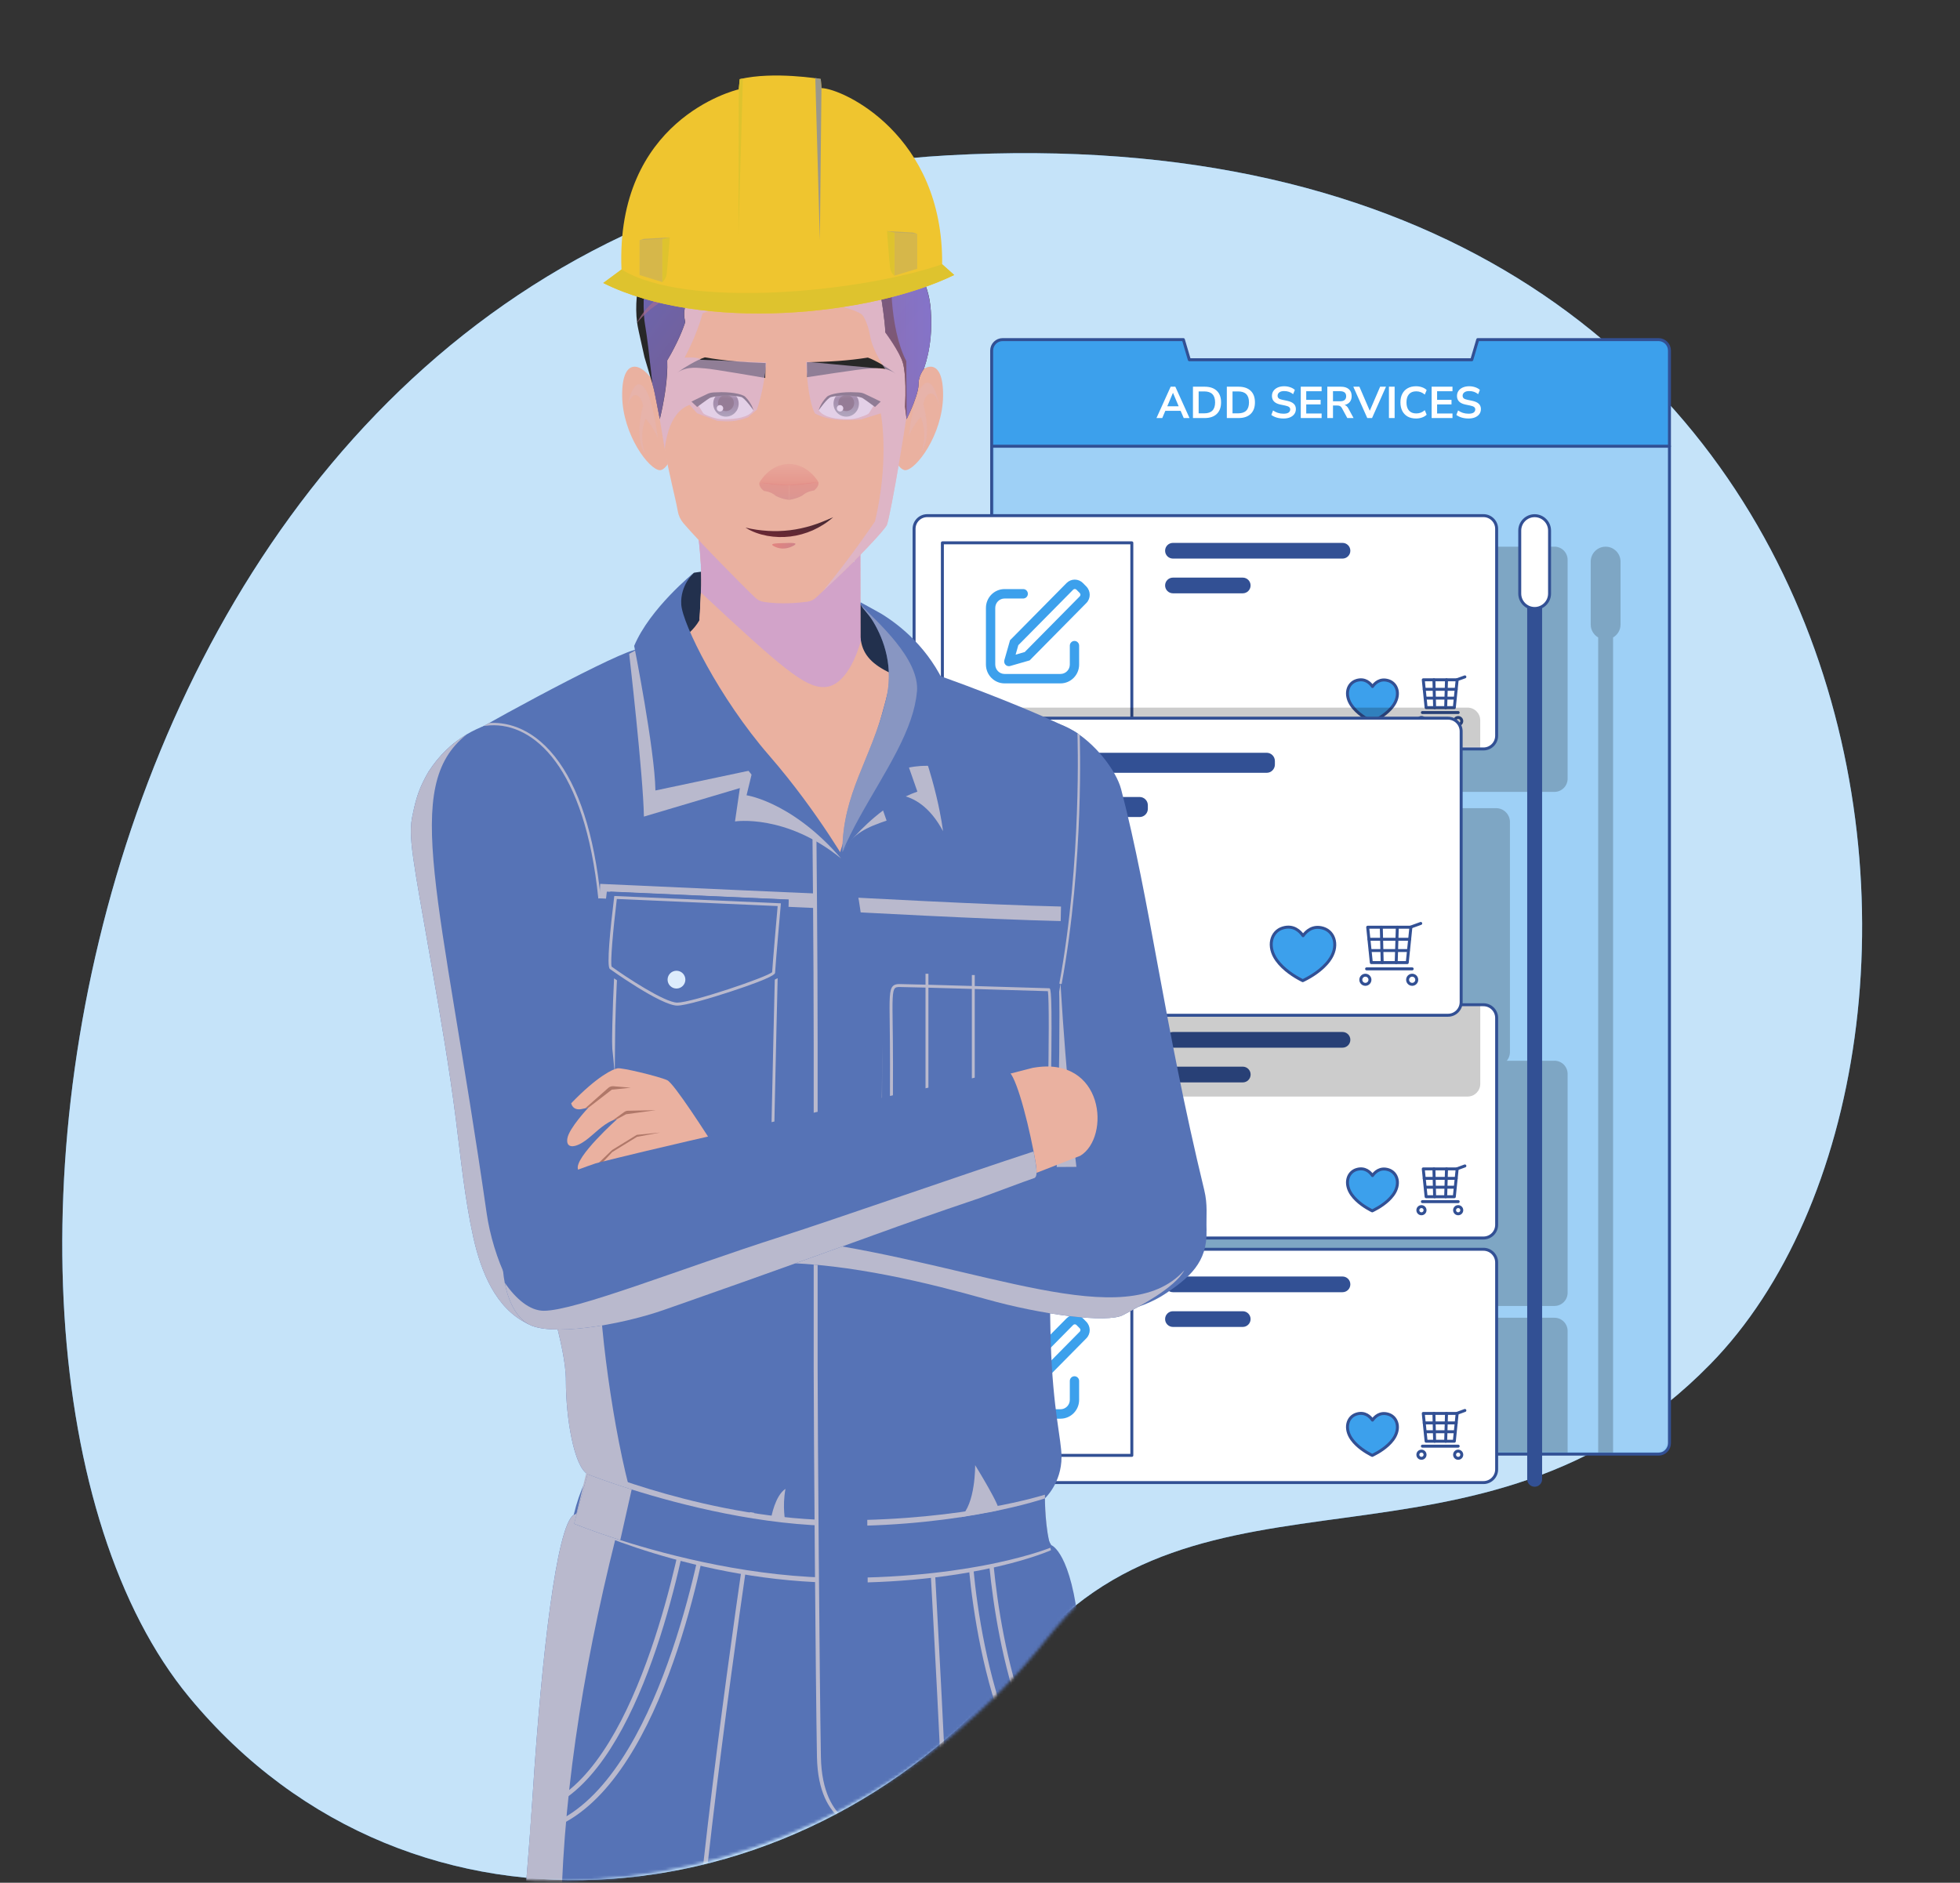 <svg xmlns="http://www.w3.org/2000/svg" width="661" height="635" viewBox="0 0 661 635" fill="none"><rect x="0" y="0" width="661" height="635" fill="#333333" stroke="none"/><g clip-path="url(#clip0_2002_3610)"><path d="M319.578 52.398C28.779 68.659 -33.648 454.377 63.739 572.334C139.33 663.901 274.101 648.777 345.234 559.169C403.816 485.374 498.629 539.886 576.793 460.092C678.608 356.153 645.891 34.148 319.578 52.398Z" fill="#3CA0EC"></path><path opacity="0.7" d="M319.578 52.398C28.779 68.659 -33.648 454.377 63.739 572.334C139.33 663.901 274.101 648.777 345.234 559.169C403.816 485.374 498.629 539.886 576.793 460.092C678.608 356.153 645.891 34.148 319.578 52.398Z" fill="white"></path></g><path d="M563.016 118.236V486.75C563.016 488.8 561.355 490.445 559.321 490.445H338.129C336.094 490.445 334.434 488.8 334.434 486.75V118.236C334.434 116.201 336.094 114.541 338.129 114.541H399.089L401.093 121.332H496.356L498.361 114.541H559.321C561.355 114.541 563.016 116.201 563.016 118.236Z" fill="#3CA0EC"></path><mask id="mask0_2002_3610" style="mask-type:luminance" maskUnits="userSpaceOnUse" x="334" y="114" width="230" height="377"><path d="M563.016 118.236V486.75C563.016 488.8 561.355 490.445 559.321 490.445H338.129C336.094 490.445 334.434 488.8 334.434 486.75V118.236C334.434 116.201 336.094 114.541 338.129 114.541H399.089L401.093 121.332H496.356L498.361 114.541H559.321C561.355 114.541 563.016 116.201 563.016 118.236Z" fill="white"></path></mask><g mask="url(#mask0_2002_3610)"><path opacity="0.5" d="M563.016 150.174V486.75C563.016 488.8 561.355 490.445 559.321 490.445H338.129C336.094 490.445 334.434 488.8 334.434 486.75V150.174H563.016Z" fill="white"></path><g opacity="0.2"><path d="M524.226 184.387H334.089V267.084H524.226C526.679 267.084 528.669 265.094 528.669 262.641V188.815C528.669 186.362 526.679 184.372 524.226 184.372V184.387Z" fill="black"></path><path d="M504.554 272.574H334.089V359.474H504.554C507.127 359.474 509.221 357.38 509.221 354.807V277.241C509.221 274.668 507.127 272.574 504.554 272.574Z" fill="black"></path><path d="M524.226 357.769H334.089V440.465H524.226C526.679 440.465 528.669 438.476 528.669 436.022V362.197C528.669 359.743 526.679 357.754 524.226 357.754V357.769Z" fill="black"></path><path d="M528.669 448.887V490.445H338.129C336.094 490.445 334.434 488.8 334.434 486.75V444.444H524.226C526.679 444.444 528.669 446.434 528.669 448.887Z" fill="black"></path><path d="M546.515 189.413V210.656C546.515 212.511 545.498 214.127 544.002 214.994V490.445H538.976V214.994C537.48 214.127 536.462 212.511 536.462 210.656V189.413C536.462 186.646 538.706 184.387 541.489 184.387C544.271 184.387 546.515 186.646 546.515 189.413Z" fill="black"></path></g></g><path d="M563.016 118.236V486.75C563.016 488.8 561.355 490.445 559.321 490.445H338.129C336.094 490.445 334.434 488.8 334.434 486.75V118.236C334.434 116.201 336.094 114.541 338.129 114.541H399.089L401.093 121.332H496.356L498.361 114.541H559.321C561.355 114.541 563.016 116.201 563.016 118.236Z" stroke="#325094" stroke-linecap="round" stroke-linejoin="round"></path><path d="M334.434 150.504H563.016" stroke="#325094" stroke-linecap="round" stroke-linejoin="round"></path><path d="M500.29 173.915H312.712C310.258 173.915 308.269 175.905 308.269 178.358V248.16C308.269 250.614 310.258 252.603 312.712 252.603H500.29C502.744 252.603 504.733 250.614 504.733 248.16V178.358C504.733 175.905 502.744 173.915 500.29 173.915Z" fill="white"></path><mask id="mask1_2002_3610" style="mask-type:luminance" maskUnits="userSpaceOnUse" x="308" y="173" width="197" height="80"><path d="M500.29 173.915H312.712C310.258 173.915 308.269 175.905 308.269 178.358V248.16C308.269 250.614 310.258 252.603 312.712 252.603H500.29C502.744 252.603 504.733 250.614 504.733 248.16V178.358C504.733 175.905 502.744 173.915 500.29 173.915Z" fill="white"></path></mask><g mask="url(#mask1_2002_3610)"><path d="M381.705 183.086H317.813V243.433H381.705V183.086Z" fill="white" stroke="#325094" stroke-linecap="round" stroke-linejoin="round"></path><path d="M452.749 188.396H395.573C394.107 188.396 392.925 187.214 392.925 185.748C392.925 184.282 394.107 183.101 395.573 183.101H452.749C454.215 183.101 455.397 184.282 455.397 185.748C455.397 187.214 454.215 188.396 452.749 188.396Z" fill="#325094"></path><path d="M419.105 200.11H395.573C394.107 200.11 392.925 198.928 392.925 197.462C392.925 195.996 394.107 194.814 395.573 194.814H419.105C420.571 194.814 421.752 195.996 421.752 197.462C421.752 198.928 420.571 200.11 419.105 200.11Z" fill="#325094"></path><path d="M468.247 229.58C465.389 228.682 463.654 230.433 462.861 231.555C462.083 230.418 460.363 228.652 457.506 229.505C454.394 230.433 453.287 234.382 455.875 238.002C457.73 240.605 460.752 242.4 462.293 243.208C462.472 243.298 462.652 243.388 462.786 243.448C462.921 243.388 463.101 243.313 463.28 243.208C464.836 242.43 467.873 240.68 469.773 238.107C472.42 234.517 471.358 230.567 468.262 229.58H468.247Z" fill="#3CA0EC" stroke="#325094" stroke-linecap="round" stroke-linejoin="round"></path><path d="M490.462 238.66H480.948L479.99 229.281H491.419L490.462 238.66Z" fill="white" stroke="#325094" stroke-linecap="round" stroke-linejoin="round"></path><path d="M480.319 232.482H491.09" stroke="#325094" stroke-linecap="round" stroke-linejoin="round"></path><path d="M480.664 235.459H490.746" stroke="#325094" stroke-linecap="round" stroke-linejoin="round"></path><path d="M483.581 229.281L483.82 238.66" stroke="#325094" stroke-linecap="round" stroke-linejoin="round"></path><path d="M487.829 229.281L487.545 238.66" stroke="#325094" stroke-linecap="round" stroke-linejoin="round"></path><path d="M491.375 229.251L494.022 228.293" stroke="#325094" stroke-linecap="round" stroke-linejoin="round"></path><path d="M492.975 243.208C492.975 243.881 492.437 244.42 491.763 244.42C491.09 244.42 490.552 243.881 490.552 243.208C490.552 242.535 491.09 241.996 491.763 241.996C492.437 241.996 492.975 242.535 492.975 243.208Z" fill="white" stroke="#325094" stroke-linecap="round" stroke-linejoin="round"></path><path d="M480.588 243.208C480.588 243.881 480.05 244.42 479.377 244.42C478.704 244.42 478.165 243.881 478.165 243.208C478.165 242.535 478.704 241.996 479.377 241.996C480.05 241.996 480.588 242.535 480.588 243.208Z" fill="white" stroke="#325094" stroke-linecap="round" stroke-linejoin="round"></path><path d="M479.691 240.321H491.763" stroke="#325094" stroke-linecap="round" stroke-linejoin="round"></path><path opacity="0.2" d="M494.92 238.66H308.254V248.16C308.254 250.613 310.244 252.603 312.697 252.603H499.198V242.939C499.198 240.575 497.283 238.66 494.92 238.66Z" fill="black"></path></g><path d="M500.29 173.915H312.712C310.258 173.915 308.269 175.905 308.269 178.358V248.16C308.269 250.614 310.258 252.603 312.712 252.603H500.29C502.744 252.603 504.733 250.614 504.733 248.16V178.358C504.733 175.905 502.744 173.915 500.29 173.915Z" stroke="#325094" stroke-linecap="round" stroke-linejoin="round"></path><path d="M504.733 343.303V413.119C504.733 415.572 502.744 417.547 500.29 417.547H312.712C310.259 417.547 308.269 415.572 308.269 413.119V343.303C308.269 340.864 310.259 338.875 312.712 338.875H500.29C502.744 338.875 504.733 340.864 504.733 343.303Z" fill="white"></path><mask id="mask2_2002_3610" style="mask-type:luminance" maskUnits="userSpaceOnUse" x="308" y="338" width="197" height="80"><path d="M504.733 343.303V413.119C504.733 415.572 502.744 417.547 500.29 417.547H312.712C310.259 417.547 308.269 415.572 308.269 413.119V343.303C308.269 340.864 310.259 338.875 312.712 338.875H500.29C502.744 338.875 504.733 340.864 504.733 343.303Z" fill="white"></path></mask><g mask="url(#mask2_2002_3610)"><path d="M381.706 348.045H317.813V408.392H381.706V348.045Z" fill="white" stroke="#325094" stroke-linecap="round" stroke-linejoin="round"></path><path d="M452.749 353.355H395.573C394.107 353.355 392.925 352.174 392.925 350.708C392.925 349.242 394.107 348.06 395.573 348.06H452.749C454.215 348.06 455.397 349.242 455.397 350.708C455.397 352.174 454.215 353.355 452.749 353.355Z" fill="#325094"></path><path d="M419.12 359.758H395.573C394.111 359.758 392.925 360.944 392.925 362.406V362.421C392.925 363.883 394.111 365.069 395.573 365.069H419.12C420.582 365.069 421.767 363.883 421.767 362.421V362.406C421.767 360.944 420.582 359.758 419.12 359.758Z" fill="#325094"></path><path d="M468.247 394.524C465.389 393.627 463.654 395.377 462.861 396.499C462.083 395.362 460.363 393.597 457.506 394.449C454.394 395.377 453.287 399.326 455.875 402.947C457.73 405.55 460.752 407.345 462.293 408.152C462.472 408.242 462.652 408.332 462.786 408.392C462.921 408.332 463.101 408.257 463.28 408.152C464.836 407.375 467.873 405.624 469.773 403.051C472.42 399.461 471.358 395.512 468.262 394.524H468.247Z" fill="#3CA0EC" stroke="#325094" stroke-linecap="round" stroke-linejoin="round"></path><path d="M490.462 403.62H480.948L479.99 394.24H491.419L490.462 403.62Z" fill="white" stroke="#325094" stroke-linecap="round" stroke-linejoin="round"></path><path d="M480.319 397.441H491.09" stroke="#325094" stroke-linecap="round" stroke-linejoin="round"></path><path d="M480.664 400.418H490.746" stroke="#325094" stroke-linecap="round" stroke-linejoin="round"></path><path d="M483.581 394.24L483.82 403.62" stroke="#325094" stroke-linecap="round" stroke-linejoin="round"></path><path d="M487.829 394.24L487.545 403.62" stroke="#325094" stroke-linecap="round" stroke-linejoin="round"></path><path d="M491.375 394.21L494.022 393.238" stroke="#325094" stroke-linecap="round" stroke-linejoin="round"></path><path d="M492.975 408.167C492.975 408.841 492.437 409.379 491.763 409.379C491.09 409.379 490.552 408.841 490.552 408.167C490.552 407.494 491.09 406.956 491.763 406.956C492.437 406.956 492.975 407.494 492.975 408.167Z" fill="white" stroke="#325094" stroke-linecap="round" stroke-linejoin="round"></path><path d="M480.588 408.167C480.588 408.841 480.05 409.379 479.377 409.379C478.704 409.379 478.165 408.841 478.165 408.167C478.165 407.494 478.704 406.956 479.377 406.956C480.05 406.956 480.588 407.494 480.588 408.167Z" fill="white" stroke="#325094" stroke-linecap="round" stroke-linejoin="round"></path><path d="M479.691 405.28H491.763" stroke="#325094" stroke-linecap="round" stroke-linejoin="round"></path><path opacity="0.2" d="M499.213 338.875H312.712C310.259 338.875 308.269 340.864 308.269 343.303V369.841H494.935C497.298 369.841 499.213 367.926 499.213 365.563V338.875Z" fill="black"></path></g><path d="M504.733 343.303V413.119C504.733 415.572 502.744 417.547 500.29 417.547H312.712C310.259 417.547 308.269 415.572 308.269 413.119V343.303C308.269 340.864 310.259 338.875 312.712 338.875H500.29C502.744 338.875 504.733 340.864 504.733 343.303Z" stroke="#325094" stroke-linecap="round" stroke-linejoin="round"></path><path d="M500.29 421.347H312.712C310.258 421.347 308.269 423.336 308.269 425.79V495.591C308.269 498.045 310.258 500.034 312.712 500.034H500.29C502.744 500.034 504.733 498.045 504.733 495.591V425.79C504.733 423.336 502.744 421.347 500.29 421.347Z" fill="white" stroke="#325094" stroke-linecap="round" stroke-linejoin="round"></path><path d="M381.706 430.517H317.813V490.864H381.706V430.517Z" fill="white" stroke="#325094" stroke-linecap="round" stroke-linejoin="round"></path><path d="M452.749 435.828H395.573C394.107 435.828 392.925 434.646 392.925 433.18C392.925 431.714 394.107 430.532 395.573 430.532H452.749C454.215 430.532 455.397 431.714 455.397 433.18C455.397 434.646 454.215 435.828 452.749 435.828Z" fill="#325094"></path><path d="M419.105 447.541H395.573C394.107 447.541 392.925 446.359 392.925 444.893C392.925 443.427 394.107 442.245 395.573 442.245H419.105C420.571 442.245 421.752 443.427 421.752 444.893C421.752 446.359 420.571 447.541 419.105 447.541Z" fill="#325094"></path><path d="M468.247 476.996C465.389 476.099 463.654 477.849 462.861 478.971C462.083 477.834 460.363 476.069 457.506 476.922C454.394 477.849 453.287 481.798 455.875 485.419C457.73 488.022 460.752 489.817 462.293 490.625C462.472 490.714 462.652 490.804 462.786 490.864C462.921 490.804 463.101 490.729 463.28 490.625C464.836 489.847 467.873 488.096 469.773 485.523C472.42 481.933 471.358 477.984 468.262 476.996H468.247Z" fill="#3CA0EC" stroke="#325094" stroke-linecap="round" stroke-linejoin="round"></path><path d="M490.462 486.092H480.948L479.99 476.712H491.419L490.462 486.092Z" fill="white" stroke="#325094" stroke-linecap="round" stroke-linejoin="round"></path><path d="M480.319 479.914H491.09" stroke="#325094" stroke-linecap="round" stroke-linejoin="round"></path><path d="M480.664 482.89H490.746" stroke="#325094" stroke-linecap="round" stroke-linejoin="round"></path><path d="M483.581 476.712L483.82 486.092" stroke="#325094" stroke-linecap="round" stroke-linejoin="round"></path><path d="M487.829 476.712L487.545 486.092" stroke="#325094" stroke-linecap="round" stroke-linejoin="round"></path><path d="M491.375 476.682L494.022 475.71" stroke="#325094" stroke-linecap="round" stroke-linejoin="round"></path><path d="M492.975 490.64C492.975 491.313 492.437 491.851 491.763 491.851C491.09 491.851 490.552 491.313 490.552 490.64C490.552 489.966 491.09 489.428 491.763 489.428C492.437 489.428 492.975 489.966 492.975 490.64Z" fill="white" stroke="#325094" stroke-linecap="round" stroke-linejoin="round"></path><path d="M480.588 490.64C480.588 491.313 480.05 491.851 479.377 491.851C478.704 491.851 478.165 491.313 478.165 490.64C478.165 489.966 478.704 489.428 479.377 489.428C480.05 489.428 480.588 489.966 480.588 490.64Z" fill="white" stroke="#325094" stroke-linecap="round" stroke-linejoin="round"></path><path d="M479.691 487.752H491.763" stroke="#325094" stroke-linecap="round" stroke-linejoin="round"></path><path d="M488.323 242.221H247.025C244.571 242.221 242.582 244.21 242.582 246.664V337.977C242.582 340.431 244.571 342.42 247.025 342.42H488.323C490.776 342.42 492.766 340.431 492.766 337.977V246.664C492.766 244.21 490.776 242.221 488.323 242.221Z" fill="white" stroke="#325094" stroke-linecap="round" stroke-linejoin="round"></path><path d="M336.079 253.889H254.729V330.737H336.079V253.889Z" fill="white" stroke="#325094" stroke-linecap="round" stroke-linejoin="round"></path><path d="M427.168 253.889H353.163C351.626 253.889 350.38 255.135 350.38 256.672V257.868C350.38 259.405 351.626 260.651 353.163 260.651H427.168C428.705 260.651 429.95 259.405 429.95 257.868V256.672C429.95 255.135 428.705 253.889 427.168 253.889Z" fill="#325094"></path><path d="M384.324 268.804H353.163C351.626 268.804 350.38 270.05 350.38 271.586V272.783C350.38 274.32 351.626 275.566 353.163 275.566H384.324C385.86 275.566 387.106 274.32 387.106 272.783V271.586C387.106 270.05 385.86 268.804 384.324 268.804Z" fill="#325094"></path><path d="M446.316 313.084C442.681 311.947 440.467 314.161 439.45 315.598C438.463 314.146 436.263 311.888 432.628 312.98C428.664 314.161 427.258 319.188 430.549 323.81C432.913 327.131 436.757 329.42 438.717 330.437C438.956 330.557 439.166 330.662 439.345 330.752C439.525 330.677 439.734 330.572 439.973 330.452C441.948 329.465 445.823 327.236 448.231 323.945C451.597 319.382 450.251 314.341 446.316 313.084Z" fill="#3CA0EC" stroke="#325094" stroke-linecap="round" stroke-linejoin="round"></path><path d="M474.59 324.663H462.472L461.246 312.725H475.816L474.59 324.663Z" fill="white" stroke="#325094" stroke-linecap="round" stroke-linejoin="round"></path><path d="M461.679 316.794H475.382" stroke="#325094" stroke-linecap="round" stroke-linejoin="round"></path><path d="M462.113 320.594H474.949" stroke="#325094" stroke-linecap="round" stroke-linejoin="round"></path><path d="M465.838 312.725L466.137 324.663" stroke="#325094" stroke-linecap="round" stroke-linejoin="round"></path><path d="M471.238 312.725L470.864 324.663" stroke="#325094" stroke-linecap="round" stroke-linejoin="round"></path><path d="M475.741 312.68L479.137 311.454" stroke="#325094" stroke-linecap="round" stroke-linejoin="round"></path><path d="M476.25 331.993C477.101 331.993 477.791 331.303 477.791 330.452C477.791 329.601 477.101 328.912 476.25 328.912C475.399 328.912 474.709 329.601 474.709 330.452C474.709 331.303 475.399 331.993 476.25 331.993Z" fill="white" stroke="#325094" stroke-linecap="round" stroke-linejoin="round"></path><path d="M460.468 331.993C461.319 331.993 462.008 331.303 462.008 330.452C462.008 329.601 461.319 328.912 460.468 328.912C459.617 328.912 458.927 329.601 458.927 330.452C458.927 331.303 459.617 331.993 460.468 331.993Z" fill="white" stroke="#325094" stroke-linecap="round" stroke-linejoin="round"></path><path d="M460.872 326.772H476.25" stroke="#325094" stroke-linecap="round" stroke-linejoin="round"></path><path d="M517.554 501.44C516.162 501.44 515.041 500.318 515.041 498.927V182.846C515.041 181.455 516.162 180.333 517.554 180.333C518.945 180.333 520.067 181.455 520.067 182.846V498.927C520.067 500.318 518.945 501.44 517.554 501.44Z" fill="#325094"></path><path d="M517.554 205.226C514.771 205.226 512.527 202.967 512.527 200.199V178.957C512.527 176.174 514.786 173.93 517.554 173.93C520.336 173.93 522.58 176.189 522.58 178.957V200.199C522.58 202.982 520.321 205.226 517.554 205.226Z" fill="white" stroke="#325094" stroke-linecap="round" stroke-linejoin="round"></path><path d="M390.015 141L394.8 130.425H396.375L401.16 141H399.21L398.16 138.555H393L391.965 141H390.015ZM395.565 132.51L393.66 137.025H397.5L395.595 132.51H395.565ZM402.317 141V130.425H406.247C408.017 130.425 409.382 130.88 410.342 131.79C411.312 132.7 411.797 134.005 411.797 135.705C411.797 137.395 411.312 138.7 410.342 139.62C409.382 140.54 408.017 141 406.247 141H402.317ZM404.237 139.41H406.127C408.567 139.41 409.787 138.175 409.787 135.705C409.787 133.245 408.567 132.015 406.127 132.015H404.237V139.41ZM413.743 141V130.425H417.673C419.443 130.425 420.808 130.88 421.768 131.79C422.738 132.7 423.223 134.005 423.223 135.705C423.223 137.395 422.738 138.7 421.768 139.62C420.808 140.54 419.443 141 417.673 141H413.743ZM415.663 139.41H417.553C419.993 139.41 421.213 138.175 421.213 135.705C421.213 133.245 419.993 132.015 417.553 132.015H415.663V139.41ZM432.857 141.15C432.027 141.15 431.257 141.045 430.547 140.835C429.837 140.615 429.237 140.32 428.747 139.95L429.332 138.435C429.822 138.785 430.357 139.055 430.937 139.245C431.527 139.435 432.167 139.53 432.857 139.53C433.647 139.53 434.222 139.4 434.582 139.14C434.942 138.87 435.122 138.525 435.122 138.105C435.122 137.755 434.992 137.48 434.732 137.28C434.482 137.08 434.047 136.915 433.427 136.785L431.777 136.44C429.897 136.04 428.957 135.075 428.957 133.545C428.957 132.885 429.132 132.31 429.482 131.82C429.832 131.33 430.317 130.95 430.937 130.68C431.557 130.41 432.272 130.275 433.082 130.275C433.802 130.275 434.477 130.385 435.107 130.605C435.737 130.815 436.262 131.115 436.682 131.505L436.097 132.945C435.267 132.245 434.257 131.895 433.067 131.895C432.377 131.895 431.837 132.04 431.447 132.33C431.057 132.62 430.862 133 430.862 133.47C430.862 133.83 430.982 134.12 431.222 134.34C431.462 134.55 431.872 134.715 432.452 134.835L434.087 135.18C435.077 135.39 435.812 135.72 436.292 136.17C436.782 136.62 437.027 137.22 437.027 137.97C437.027 138.6 436.857 139.155 436.517 139.635C436.177 140.115 435.692 140.49 435.062 140.76C434.442 141.02 433.707 141.15 432.857 141.15ZM438.675 141V130.425H445.71V131.955H440.52V134.865H445.38V136.395H440.52V139.47H445.71V141H438.675ZM447.625 141V130.425H452.215C453.375 130.425 454.27 130.705 454.9 131.265C455.53 131.815 455.845 132.59 455.845 133.59C455.845 134.38 455.64 135.035 455.23 135.555C454.82 136.065 454.23 136.41 453.46 136.59C453.97 136.75 454.39 137.135 454.72 137.745L456.49 141H454.375L452.545 137.625C452.365 137.295 452.15 137.07 451.9 136.95C451.66 136.83 451.35 136.77 450.97 136.77H449.545V141H447.625ZM449.545 135.345H451.885C453.285 135.345 453.985 134.775 453.985 133.635C453.985 132.505 453.285 131.94 451.885 131.94H449.545V135.345ZM461.108 141L456.397 130.425H458.453L461.948 138.54L465.443 130.425H467.423L462.713 141H461.108ZM468.411 141V130.425H470.331V141H468.411ZM477.55 141.15C476.45 141.15 475.505 140.93 474.715 140.49C473.935 140.04 473.335 139.41 472.915 138.6C472.495 137.78 472.285 136.815 472.285 135.705C472.285 134.595 472.495 133.635 472.915 132.825C473.335 132.015 473.935 131.39 474.715 130.95C475.505 130.5 476.45 130.275 477.55 130.275C478.26 130.275 478.93 130.385 479.56 130.605C480.2 130.825 480.725 131.14 481.135 131.55L480.505 133.08C480.055 132.7 479.595 132.425 479.125 132.255C478.655 132.075 478.15 131.985 477.61 131.985C476.54 131.985 475.725 132.31 475.165 132.96C474.605 133.6 474.325 134.515 474.325 135.705C474.325 136.895 474.605 137.815 475.165 138.465C475.725 139.115 476.54 139.44 477.61 139.44C478.15 139.44 478.655 139.355 479.125 139.185C479.595 139.005 480.055 138.725 480.505 138.345L481.135 139.875C480.725 140.275 480.2 140.59 479.56 140.82C478.93 141.04 478.26 141.15 477.55 141.15ZM482.81 141V130.425H489.845V131.955H484.655V134.865H489.515V136.395H484.655V139.47H489.845V141H482.81ZM495.259 141.15C494.429 141.15 493.659 141.045 492.949 140.835C492.239 140.615 491.639 140.32 491.149 139.95L491.734 138.435C492.224 138.785 492.759 139.055 493.339 139.245C493.929 139.435 494.569 139.53 495.259 139.53C496.049 139.53 496.624 139.4 496.984 139.14C497.344 138.87 497.524 138.525 497.524 138.105C497.524 137.755 497.394 137.48 497.134 137.28C496.884 137.08 496.449 136.915 495.829 136.785L494.179 136.44C492.299 136.04 491.359 135.075 491.359 133.545C491.359 132.885 491.534 132.31 491.884 131.82C492.234 131.33 492.719 130.95 493.339 130.68C493.959 130.41 494.674 130.275 495.484 130.275C496.204 130.275 496.879 130.385 497.509 130.605C498.139 130.815 498.664 131.115 499.084 131.505L498.499 132.945C497.669 132.245 496.659 131.895 495.469 131.895C494.779 131.895 494.239 132.04 493.849 132.33C493.459 132.62 493.264 133 493.264 133.47C493.264 133.83 493.384 134.12 493.624 134.34C493.864 134.55 494.274 134.715 494.854 134.835L496.489 135.18C497.479 135.39 498.214 135.72 498.694 136.17C499.184 136.62 499.429 137.22 499.429 137.97C499.429 138.6 499.259 139.155 498.919 139.635C498.579 140.115 498.094 140.49 497.464 140.76C496.844 141.02 496.109 141.15 495.259 141.15Z" fill="white"></path><path d="M316.805 289.556L311.538 276.519H314.769V273.259H298.615V270H295.385V273.259H279.231V276.519H282.462L277.228 289.556H276V292.815H276.485C276.989 294.438 278.013 295.846 279.392 296.824C280.755 297.82 282.394 298.357 284.077 298.357C285.76 298.357 287.399 297.82 288.762 296.824C290.142 295.84 291.173 294.435 291.702 292.815H292.154V289.556H290.7L285.305 276.519H295.385V302.593H288.923L287.663 303.179L281.202 311.36L282.462 314H311.538L312.798 311.36L306.337 303.179L305.077 302.593H298.615V276.519H308.728L303.332 289.556H301.846V292.815H302.331C302.859 294.43 303.879 295.835 305.245 296.831C306.611 297.828 308.254 298.364 309.939 298.364C311.625 298.364 313.268 297.828 314.634 296.831C316 295.835 317.019 294.43 317.548 292.815H318V289.556H316.805ZM286.403 294.477C285.691 294.875 284.891 295.088 284.077 295.096C283.272 295.092 282.482 294.879 281.783 294.477C281.07 294.083 280.469 293.51 280.038 292.815H288.115C287.688 293.502 287.1 294.073 286.403 294.477ZM287.211 289.556H280.749L283.98 281.733L287.211 289.556ZM304.302 305.852L308.308 310.741H285.692L289.698 305.852H304.302ZM310.052 281.799L313.283 289.621H306.822L310.052 281.799ZM312.249 294.542C311.543 294.955 310.739 295.169 309.923 295.161C309.116 295.173 308.322 294.959 307.629 294.542C306.915 294.121 306.316 293.527 305.885 292.815H313.962C313.561 293.54 312.968 294.138 312.249 294.542Z" fill="#3CA0EC"></path><path d="M342.51 220.798L345.592 219.909L364.147 201.131C364.293 200.981 364.375 200.78 364.374 200.57C364.373 200.361 364.29 200.16 364.142 200.011L363.03 198.888C362.959 198.814 362.873 198.755 362.778 198.715C362.683 198.675 362.582 198.654 362.479 198.653C362.376 198.653 362.274 198.673 362.178 198.712C362.083 198.752 361.997 198.81 361.924 198.883L343.418 217.611L342.51 220.798ZM365.23 196.662L366.341 197.787C367.875 199.339 367.889 201.844 366.369 203.38L347.249 222.732L340.662 224.629C340.26 224.741 339.829 224.69 339.465 224.485C339.101 224.281 338.833 223.94 338.719 223.538C338.635 223.25 338.634 222.943 338.716 222.653L340.632 215.933L359.702 196.632C360.065 196.267 360.496 195.978 360.972 195.781C361.447 195.585 361.957 195.485 362.472 195.487C362.987 195.49 363.495 195.595 363.969 195.796C364.443 195.998 364.871 196.293 365.23 196.662ZM345.072 198.68C345.94 198.68 346.643 199.392 346.643 200.27C346.645 200.478 346.605 200.684 346.527 200.876C346.449 201.069 346.333 201.244 346.187 201.392C346.042 201.539 345.868 201.657 345.676 201.737C345.485 201.818 345.28 201.86 345.072 201.861H338.786C337.05 201.861 335.643 203.286 335.643 205.041V224.126C335.643 225.883 337.05 227.308 338.786 227.308H357.644C359.38 227.308 360.789 225.883 360.789 224.126V217.765C360.789 216.887 361.492 216.174 362.36 216.174C363.228 216.174 363.932 216.887 363.932 217.767V224.126C363.932 227.64 361.116 230.489 357.644 230.489H338.786C335.314 230.489 332.5 227.64 332.5 224.126V205.041C332.5 201.529 335.314 198.68 338.786 198.68H345.072Z" fill="#3CA0EC"></path><path d="M342.51 468.798L345.592 467.909L364.147 449.131C364.293 448.981 364.375 448.78 364.374 448.57C364.373 448.361 364.29 448.16 364.142 448.011L363.03 446.888C362.959 446.814 362.873 446.755 362.778 446.715C362.683 446.675 362.582 446.654 362.479 446.653C362.376 446.653 362.274 446.673 362.178 446.712C362.083 446.752 361.997 446.81 361.924 446.883L343.418 465.611L342.51 468.798ZM365.23 444.662L366.341 445.787C367.875 447.339 367.889 449.844 366.369 451.38L347.249 470.732L340.662 472.629C340.26 472.741 339.829 472.69 339.465 472.485C339.101 472.281 338.833 471.94 338.719 471.538C338.635 471.25 338.634 470.943 338.716 470.653L340.632 463.933L359.702 444.632C360.065 444.267 360.496 443.978 360.972 443.781C361.447 443.585 361.957 443.485 362.472 443.487C362.987 443.49 363.495 443.595 363.969 443.796C364.443 443.998 364.871 444.293 365.23 444.662ZM345.072 446.68C345.94 446.68 346.643 447.392 346.643 448.27C346.645 448.478 346.605 448.684 346.527 448.876C346.449 449.069 346.333 449.244 346.187 449.392C346.042 449.539 345.868 449.657 345.676 449.737C345.485 449.818 345.28 449.86 345.072 449.861H338.786C337.05 449.861 335.643 451.286 335.643 453.041V472.126C335.643 473.883 337.05 475.308 338.786 475.308H357.644C359.38 475.308 360.789 473.883 360.789 472.126V465.765C360.789 464.887 361.492 464.174 362.36 464.174C363.228 464.174 363.932 464.887 363.932 465.767V472.126C363.932 475.64 361.116 478.489 357.644 478.489H338.786C335.314 478.489 332.5 475.64 332.5 472.126V453.041C332.5 449.529 335.314 446.68 338.786 446.68H345.072Z" fill="#3CA0EC"></path><g clip-path="url(#clip1_2002_3610)"><path fill-rule="evenodd" clip-rule="evenodd" d="M333.167 366.167C333.167 365.216 333.544 364.305 334.216 363.633C334.888 362.961 335.799 362.583 336.75 362.583H358.25C359.2 362.583 360.112 362.961 360.784 363.633C361.456 364.305 361.833 365.216 361.833 366.167V394.833C361.833 395.784 361.456 396.695 360.784 397.367C360.112 398.039 359.2 398.417 358.25 398.417H336.75C335.799 398.417 334.888 398.039 334.216 397.367C333.544 396.695 333.167 395.784 333.167 394.833V366.167ZM358.25 366.167H336.75V394.833H358.25V366.167ZM340.333 375.125C340.333 374.65 340.522 374.194 340.858 373.858C341.194 373.522 341.65 373.333 342.125 373.333H352.875C353.35 373.333 353.806 373.522 354.142 373.858C354.478 374.194 354.667 374.65 354.667 375.125C354.667 375.6 354.478 376.056 354.142 376.392C353.806 376.728 353.35 376.917 352.875 376.917H342.125C341.65 376.917 341.194 376.728 340.858 376.392C340.522 376.056 340.333 375.6 340.333 375.125ZM342.125 382.292C341.65 382.292 341.194 382.48 340.858 382.816C340.522 383.152 340.333 383.608 340.333 384.083C340.333 384.558 340.522 385.014 340.858 385.35C341.194 385.686 341.65 385.875 342.125 385.875H347.5C347.975 385.875 348.431 385.686 348.767 385.35C349.103 385.014 349.292 384.558 349.292 384.083C349.292 383.608 349.103 383.152 348.767 382.816C348.431 382.48 347.975 382.292 347.5 382.292H342.125Z" fill="#3CA0EC"></path></g><mask id="mask3_2002_3610" style="mask-type:luminance" maskUnits="userSpaceOnUse" x="0" y="0" width="661" height="635"><path d="M325.144 0.813C8.472 18.522 -59.513 438.604 46.542 567.076C128.857 666.807 275.618 650.328 353.076 552.744C416.868 472.367 520.113 531.745 605.238 444.834C716.117 331.631 680.485 -19.075 325.144 0.813Z" fill="white"></path></mask><g mask="url(#mask3_2002_3610)"><path d="M406.893 415.072C407.205 425.662 401.205 430.944 392.639 436.578C386.164 440.855 369.344 447.276 365.136 436.347C363.141 431.215 361.023 423.829 358.919 415.425C352.634 390.58 346.498 356.679 344.801 344.188C342.561 327.461 340.918 309.35 340.918 309.35L340.891 309.323C340.525 308.345 320.488 255.382 346.009 244.942C348.032 244.113 350.312 243.584 352.892 243.326C355.579 243.502 358.321 244.439 360.955 245.851C369.195 250.386 376.444 259.863 378.1 266.216C387.888 303.648 392.503 345.261 406.119 401.346C407.354 406.465 406.743 409.832 406.906 415.072H406.893Z" fill="#5673B6"></path><g style="mix-blend-mode:multiply"><path d="M366.724 420.014L358.932 415.412C352.647 390.566 346.511 356.665 344.814 344.174C342.575 327.448 340.932 309.336 340.932 309.336L340.905 309.309C340.538 308.332 320.502 255.369 346.023 244.928C348.045 244.1 350.326 243.57 352.905 243.312C355.104 243.448 357.806 244.317 357.806 244.412C352.24 292.134 361.24 381.66 363.575 397.83C365.883 413.973 366.738 420.014 366.738 420.014H366.724Z" fill="#B9B9CD"></path></g><path d="M373.023 707.951C373.01 710.028 372.969 712.16 372.915 714.345C372.046 752.876 366.969 807.088 363.806 816.769C363.616 817.352 363.439 818.018 363.29 818.764C363.059 819.878 362.856 821.181 362.693 822.62C360.562 840.094 345.846 853.765 327.751 854.091C308.013 854.444 291.723 838.79 291.248 819.09H291.207C290.379 794.571 279.478 727.623 273.546 703.837C267.044 677.878 250.781 599.594 249.6 563.371C247.374 495.786 331.864 477.851 354.534 521.134C354.534 521.134 361.322 523.347 363.969 550.093C365.258 562.951 367.145 588.624 368.883 615.873C368.91 616.212 368.924 616.552 368.951 616.905C369.141 619.919 369.331 622.946 369.521 625.988C369.535 626.3 369.562 626.612 369.575 626.924C371.164 652.897 372.508 678.951 372.955 695.569C373.064 699.343 373.078 703.511 373.037 707.951H373.023Z" fill="#5673B6"></path><g style="mix-blend-mode:multiply"><path d="M249.6 563.385C250.794 599.608 267.057 677.892 273.546 703.85C280.021 729.809 292.429 807.292 291.166 824.738C289.32 850.005 288.967 877.81 290.718 895.555C292.469 913.3 297.248 944.933 297.207 970.757C297.153 996.593 300.818 1032.72 300.967 1041.41C301.13 1050.1 305.936 1046.85 310.293 1044.64C311.379 1044.08 312.601 1043.58 313.904 1043.12C313.09 1026.01 311.759 999.784 310.904 994.719C309.628 987.089 307.47 926.985 304.782 891.305C302.094 855.612 305.99 835.559 305.99 835.559C314.352 837.324 324.167 837.147 324.167 837.147C309.94 833.319 305.583 822.376 305.583 822.376C305.583 822.376 305.013 790.606 299.841 745.382C294.696 700.158 289.619 662.17 291.587 658.979C308.23 631.88 328.334 612.099 328.959 611.488C303.628 621.019 277.713 651.105 277.713 651.105C271.89 634.527 275.677 562.638 293.175 519.994L264.234 519.437C264.234 519.437 248.378 527.189 249.573 563.412L249.6 563.385Z" fill="#B9B9CD"></path></g><path d="M299.271 526.823C299.271 526.823 278.583 647.792 265.062 713.49C256.754 753.867 247.645 795.331 239.921 819.959C239.066 822.674 238.224 825.308 237.396 827.902C232.957 845.063 216.952 857.336 198.558 856.426C177.517 855.381 161.295 837.46 162.354 816.402C162.462 814.284 162.747 812.22 163.182 810.225C166.901 786.696 171.191 755.252 170.797 735.009C170.634 726.931 171.218 715.16 172.155 701.379C172.304 699.302 172.453 697.184 172.603 695.026C174.313 671.809 176.852 643.99 178.725 618.575C178.739 618.33 178.766 618.072 178.779 617.828C178.956 615.452 179.119 613.117 179.268 610.795C179.282 610.537 179.309 610.293 179.322 610.035C179.458 608.148 179.58 606.274 179.703 604.428C182.689 558.375 187.698 514.577 193.481 510.924C209.106 445.321 307.565 473.561 299.257 526.809L299.271 526.823Z" fill="#5673B6"></path><path d="M361.172 306.444C359.53 328.629 353.258 345.722 353.869 370.785C354.494 395.861 353.652 430.251 354.371 452.924C355.091 475.598 357.996 485.577 357.996 491.387C357.996 500.267 352.376 505.371 352.376 505.371L350.855 508.63C350.855 508.63 329.149 520.36 288.098 520.36C260.392 520.36 230.676 513.531 214.319 509.092C206.459 506.946 201.667 505.371 201.667 505.371L198.164 497.198C193.603 494.646 190.847 478.394 190.847 465.795C190.847 453.182 183.49 436.483 182.757 419.213C180.856 374.858 175.033 357.982 169.1 327.339C163.114 296.465 161.159 279.44 159.068 247.725C159.068 247.684 152.104 251.472 152.104 251.431C156.951 247.793 204.083 222.051 213.599 219.322C214.549 219.051 215.201 218.833 215.445 218.698H285.872C309.289 223.382 359.462 244.005 363.752 247.603C363.752 247.603 362.815 284.26 361.172 306.444Z" fill="#5673B6"></path><g style="mix-blend-mode:multiply"><path d="M277.32 306.363L277.537 301.475C277.008 301.448 224.948 299.167 202.413 298.108L202.183 302.996C224.731 304.055 276.791 306.336 277.32 306.363Z" fill="#B9B9CD"></path></g><path d="M233.989 193.187C233.989 193.187 244.917 190.92 265.456 194.137C276.614 195.875 289.537 203.193 289.537 203.193C289.537 203.193 300.805 211.801 302.244 226.097C303.683 240.393 228.993 229.043 228.993 229.043L227.215 201.306C227.215 201.306 231.572 195.291 233.989 193.2V193.187Z" fill="#22304D"></path><path d="M236.283 258.668C250.618 248.702 268.687 264.316 282.981 288.496C282.981 288.496 302.285 227.916 300.438 227.075C294.262 224.21 291.126 220.924 290.352 216.118V216.091C290.312 216.05 290.312 215.982 290.325 215.901C290.271 215.575 290.23 215.249 290.217 214.923C290.217 214.923 290.176 192.25 290.176 181.171L288.153 188.965L288.085 189.589L268.198 177.737L241.917 161.417L237.383 157.833L237.125 157.629C237.125 157.629 237.125 157.724 237.152 157.765C237.179 157.942 237.193 158.118 237.22 158.281C237.22 158.362 237.247 158.444 237.261 158.525L235.265 157.276L232.482 160.915C232.713 162.178 232.93 163.399 233.134 164.581C233.46 166.386 233.745 168.111 233.989 169.753C234.152 170.717 234.288 171.641 234.423 172.537C234.464 172.754 234.491 172.971 234.532 173.188C234.641 174.03 234.763 174.845 234.871 175.646C235.577 180.737 235.998 184.783 236.215 188.001C236.283 188.883 236.324 189.698 236.378 190.444C236.378 190.526 236.378 190.594 236.378 190.675C236.405 191.096 236.419 191.503 236.433 191.87C236.46 192.332 236.473 192.752 236.473 193.16C236.514 194.938 236.514 196.269 236.5 197.26C236.5 197.599 236.5 197.939 236.473 198.265C236.473 198.604 236.446 198.957 236.419 199.283C236.419 199.459 236.392 199.649 236.378 199.826C236.202 202.623 236.12 204.877 236.052 206.587C236.012 207.47 235.944 208.352 235.849 209.235C234.111 212.289 231.152 214.923 227.107 217.313C223.401 219.499 236.31 258.681 236.31 258.681L236.283 258.668Z" fill="#EAB1A0"></path><path d="M236.038 206.56C236.011 207.28 235.971 207.999 235.903 208.705C272.637 250.101 281.42 240.475 288.221 218.82C287.583 218.195 290.393 217.557 289.836 216.906C289.279 216.267 288.764 215.629 288.316 214.991V199.935L288.153 199.799L288.071 189.562L268.184 177.709L235.238 157.263C235.278 157.48 235.305 157.697 235.333 157.901C235.468 158.797 235.17 159.815 234.912 160.983C234.803 161.485 234.695 162.015 234.64 162.558L232.468 160.901C236.622 183.534 236.554 193.268 236.514 197.233C236.514 197.912 236.473 198.577 236.419 199.256C236.419 199.432 236.391 199.622 236.378 199.799C236.201 202.596 236.12 204.849 236.052 206.56H236.038Z" fill="#EAB1A0"></path><g style="mix-blend-mode:multiply" opacity="0.6"><path d="M232.441 160.901C232.672 162.164 232.889 163.386 233.093 164.567C233.419 166.373 233.704 168.097 233.948 169.74C234.111 170.704 234.247 171.627 234.383 172.523C234.423 172.74 234.45 172.958 234.491 173.175C234.6 174.017 234.722 174.831 234.831 175.632C235.536 180.723 235.957 184.769 236.175 187.987C236.242 188.869 236.297 189.684 236.337 190.431C236.337 190.512 236.337 190.58 236.337 190.662C236.365 191.069 236.378 191.476 236.392 191.856C236.419 192.318 236.432 192.739 236.432 193.146C236.487 194.925 236.473 196.255 236.473 197.246C236.473 197.586 236.473 197.925 236.432 198.251C236.432 198.59 236.405 198.943 236.378 199.269C236.378 199.446 236.351 199.636 236.337 199.812C263.677 225.323 271.361 231.813 277.836 231.745C285.289 231.691 289.253 220.096 290.325 216.118V216.091C290.284 216.05 290.284 215.982 290.298 215.901C290.244 215.575 290.203 215.249 290.189 214.923C290.189 214.923 290.149 192.25 290.149 181.171L288.126 188.965L288.058 189.589L268.171 177.737L241.89 161.417L237.356 157.833L237.125 157.765L235.224 157.29C235.265 157.507 235.292 157.724 235.319 157.942C235.455 158.838 235.143 159.856 234.898 161.024C234.79 161.512 234.681 162.042 234.627 162.585L232.455 160.928L232.441 160.901Z" fill="#C29AE4"></path></g><path d="M220.807 129.39L225.233 156.502C225.233 156.502 223.889 158.62 222.531 158.58C218.948 158.471 210.002 146.714 209.825 133.558C209.649 120.415 216.3 121.827 220.807 129.376V129.39Z" fill="#EAB1A0"></path><path d="M307.063 129.39L302.637 156.502C302.637 156.502 303.981 158.62 305.339 158.58C308.922 158.471 317.868 146.714 318.045 133.558C318.221 120.415 311.57 121.827 307.063 129.376V129.39Z" fill="#EAB1A0"></path><g style="mix-blend-mode:multiply" opacity="0.25"><g style="mix-blend-mode:multiply" opacity="0.6"><path fill-rule="evenodd" clip-rule="evenodd" d="M221.853 147.745C221.853 147.745 220.414 135.363 217.617 131.222C214.59 126.729 212.309 132.363 211.318 138.16C211.318 138.16 212.336 132.933 214.563 133.286C216.314 133.571 216.857 136.857 216.857 136.857C216.857 136.857 213.613 148.126 217.671 153.176C217.671 153.176 215.187 147.664 217.739 141.283C217.739 141.283 219.789 143.129 221.866 147.759L221.853 147.745Z" fill="#D5B7E0"></path></g><g style="mix-blend-mode:multiply" opacity="0.6"><path fill-rule="evenodd" clip-rule="evenodd" d="M306.411 147.189C306.411 147.189 307.85 134.807 310.646 130.666C313.674 126.172 315.954 131.806 316.945 137.604C316.945 137.604 315.927 132.376 313.701 132.729C311.95 133.015 311.407 136.3 311.407 136.3C311.407 136.3 314.651 147.569 310.592 152.619C310.592 152.619 313.076 147.107 310.524 140.726C310.524 140.726 308.474 142.573 306.397 147.202L306.411 147.189Z" fill="#D5B7E0"></path></g></g><path fill-rule="evenodd" clip-rule="evenodd" d="M307.47 119.03V118.949L307.402 122.316L307.266 127.652C307.266 128.113 307.212 128.806 307.131 129.688C306.221 139.681 300.357 173.691 299.108 177.003C298.524 178.605 288.804 188.788 281.257 195.889C280.537 196.568 279.831 197.219 279.18 197.83C278.542 198.414 277.958 198.971 277.415 199.487C277.415 199.487 277.388 199.514 277.374 199.527C276.478 200.355 275.718 201.061 275.134 201.604C274.361 202.324 273.37 202.786 272.311 202.935C269.433 203.315 263.283 203.926 257.514 202.989C256.482 202.826 255.532 202.351 254.785 201.645C250.482 197.572 235.726 182.624 230.486 176.474C229.482 175.293 228.817 173.867 228.559 172.319C227.921 168.464 225.559 159.734 224.188 151.52C224.147 151.248 224.093 150.977 224.052 150.705C223.02 144.514 222.056 138.73 221.554 135.689C221.323 134.291 221.187 133.476 221.187 133.476H221.296L220.264 124.013C220.061 122.099 219.952 120.157 219.952 118.189C219.952 91.497 232.835 68.823 263.718 68.823C294.234 68.823 307.483 91.551 307.483 118.189C307.483 118.46 307.483 118.745 307.47 119.017V119.03Z" fill="#EAB1A0"></path><path d="M272.121 122.18L272.202 127.217C272.202 127.217 290.379 124.407 292.374 124.366C294.37 124.339 298.483 123.429 302.081 126.05C299.583 124.149 295.225 121.474 292.673 120.605C286.062 121.651 279.695 122.045 272.134 122.167L272.121 122.18Z" fill="#272727"></path><path d="M276.098 138.337C276.098 138.337 277.917 134.698 279.465 133.883C281.012 133.069 288.112 132.662 290.515 133.49C292.918 134.318 295.103 136.056 295.103 136.056L293.203 139.124C293.013 139.436 292.741 139.667 292.415 139.817C291.343 140.292 288.791 141.337 286.727 141.378C284.053 141.432 279.261 141.31 276.913 139.26C276.424 138.839 276.112 138.337 276.112 138.337H276.098Z" fill="#F8F5F2"></path><mask id="mask4_2002_3610" style="mask-type:luminance" maskUnits="userSpaceOnUse" x="276" y="133" width="20" height="9"><path d="M276.098 138.337C276.098 138.337 277.917 134.698 279.465 133.883C281.012 133.069 288.112 132.662 290.515 133.49C292.918 134.318 295.103 136.056 295.103 136.056L293.203 139.124C293.013 139.436 292.741 139.667 292.415 139.817C291.343 140.292 288.791 141.337 286.727 141.378C284.053 141.432 279.261 141.31 276.913 139.26C276.424 138.839 276.112 138.337 276.112 138.337H276.098Z" fill="white"></path></mask><g mask="url(#mask4_2002_3610)"><path d="M289.673 136.164C289.673 138.567 287.759 140.523 285.383 140.523C283.008 140.523 281.094 138.567 281.094 136.164C281.094 133.761 283.008 131.806 285.383 131.806C287.759 131.806 289.673 133.761 289.673 136.164Z" fill="url(#paint0_linear_2002_3610)"></path><path d="M288.071 135.92C288.071 137.427 286.877 138.649 285.397 138.649C283.917 138.649 282.723 137.427 282.723 135.92C282.723 134.413 283.917 133.191 285.397 133.191C286.877 133.191 288.071 134.413 288.071 135.92Z" fill="#352327"></path><path fill-rule="evenodd" clip-rule="evenodd" d="M284.392 137.712C284.392 138.31 283.904 138.798 283.306 138.798C282.709 138.798 282.22 138.31 282.22 137.712C282.22 137.115 282.709 136.626 283.306 136.626C283.904 136.626 284.392 137.115 284.392 137.712Z" fill="white"></path></g><path d="M276.098 138.377C276.098 138.377 276.6 136.137 278.84 133.856C279.913 132.77 284.46 132.078 288.478 132.322C290.257 132.322 290.895 132.539 291.533 132.811C292.171 133.082 297.017 135.445 297.017 135.445L295.09 137.264C295.09 137.264 291.641 134.698 290.895 134.264C290.148 133.829 285.302 132.743 280.225 133.897C278.99 134.264 276.098 138.391 276.098 138.391V138.377Z" fill="#272425"></path><path d="M258.22 122.438L258.057 127.475C258.057 127.475 239.934 124.339 237.939 124.271C235.943 124.203 231.844 123.226 228.206 125.792C230.744 123.945 235.129 121.339 237.708 120.524C244.305 121.692 250.659 122.18 258.22 122.452V122.438Z" fill="#272727"></path><path d="M254.107 138.337C254.107 138.337 252.287 134.698 250.74 133.884C249.192 133.069 242.093 132.662 239.69 133.49C237.287 134.318 235.102 136.056 235.102 136.056L237.002 139.124C237.192 139.436 237.464 139.667 237.789 139.817C238.862 140.292 241.414 141.337 243.477 141.378C246.152 141.432 250.944 141.31 253.292 139.26C253.781 138.839 254.093 138.337 254.093 138.337H254.107Z" fill="#F8F5F2"></path><mask id="mask5_2002_3610" style="mask-type:luminance" maskUnits="userSpaceOnUse" x="235" y="133" width="20" height="9"><path d="M254.107 138.337C254.107 138.337 252.287 134.698 250.74 133.884C249.192 133.069 242.093 132.662 239.69 133.49C237.287 134.318 235.102 136.056 235.102 136.056L237.002 139.124C237.192 139.436 237.464 139.667 237.789 139.817C238.862 140.292 241.414 141.337 243.477 141.378C246.152 141.432 250.944 141.31 253.292 139.26C253.781 138.839 254.093 138.337 254.093 138.337H254.107Z" fill="white"></path></mask><g mask="url(#mask5_2002_3610)"><path d="M240.532 136.164C240.532 138.568 242.446 140.523 244.821 140.523C247.197 140.523 249.111 138.568 249.111 136.164C249.111 133.761 247.197 131.806 244.821 131.806C242.446 131.806 240.532 133.761 240.532 136.164Z" fill="url(#paint1_linear_2002_3610)"></path><path d="M242.147 135.92C242.147 137.427 243.342 138.649 244.821 138.649C246.301 138.649 247.496 137.427 247.496 135.92C247.496 134.413 246.301 133.191 244.821 133.191C243.342 133.191 242.147 134.413 242.147 135.92Z" fill="#352327"></path><path fill-rule="evenodd" clip-rule="evenodd" d="M243.899 137.712C243.899 138.31 243.41 138.798 242.813 138.798C242.215 138.798 241.727 138.31 241.727 137.712C241.727 137.115 242.215 136.626 242.813 136.626C243.41 136.626 243.899 137.115 243.899 137.712Z" fill="white"></path></g><path d="M254.107 138.377C254.107 138.377 253.604 136.137 251.364 133.856C250.292 132.77 245.744 132.078 241.726 132.322C239.948 132.322 239.31 132.539 238.672 132.811C238.034 133.083 233.188 135.445 233.188 135.445L235.115 137.264C235.115 137.264 238.563 134.698 239.31 134.264C240.056 133.829 244.903 132.743 249.98 133.897C251.215 134.264 254.107 138.391 254.107 138.391V138.377Z" fill="#272425"></path><g opacity="0.6"><path d="M256.17 162.666C256.17 162.666 255.546 163.956 257.623 165.585C257.623 165.585 259.835 165.694 261.654 167.255C261.654 167.255 263.609 168.355 266.107 168.586L266.066 163.467C266.066 163.467 263.826 163.603 256.17 162.666Z" fill="url(#paint2_linear_2002_3610)"></path><path d="M275.949 162.476C275.949 162.476 276.587 163.752 274.55 165.422C274.55 165.422 272.338 165.572 270.546 167.16C270.546 167.16 268.605 168.287 266.12 168.586L266.08 163.467C266.08 163.467 268.319 163.562 275.962 162.476H275.949Z" fill="url(#paint3_linear_2002_3610)"></path></g><path opacity="0.64" d="M256.17 162.666C256.17 162.666 259.482 156.557 265.998 156.489C272.514 156.421 275.935 162.476 275.935 162.476C275.935 162.476 267.098 164.947 256.17 162.666Z" fill="url(#paint4_linear_2002_3610)"></path><g style="mix-blend-mode:multiply" opacity="0.6"><path fill-rule="evenodd" clip-rule="evenodd" d="M307.47 119.031V118.949C307.348 126.199 307.185 127.652 306.873 129.702H307.131C306.221 139.667 300.357 173.691 299.108 177.003C298.524 178.605 288.804 188.788 281.257 195.889C279.791 197.274 277.809 199.079 277.374 199.527C286.768 188.245 295.103 175.822 295.103 175.822C297.357 166.21 297.967 157.86 297.967 151.588C297.967 143.957 297.031 139.409 297.031 139.409L290.528 141.419C290.528 141.419 285.397 141.962 281.257 141.419C277.13 140.876 274.822 139.409 274.822 139.409C273.872 137.658 273.234 134.902 272.786 132.105C271.999 127.054 271.876 122.072 271.863 121.99L298.551 124.488C298.551 124.488 294.248 118.257 293.433 113.274C292.89 109.921 291.411 106.513 290.46 105.915C280.863 99.887 246.939 101.136 236.934 105.725C234.79 113.668 230.853 120.619 230.853 120.619C230.853 120.619 235.916 120.252 236.242 121.339L258.437 122.248C257.528 132.268 255.233 138.187 255.233 138.187L252.315 140.726C248.174 142.301 245.704 142.233 241.916 141.948L235.102 139.396L232.59 136.545C228.789 137.902 226.672 141.527 225.504 145.084C224.717 147.501 224.35 149.877 224.188 151.506C224.147 151.235 224.093 150.963 224.052 150.692C224.038 150.583 222.816 143.251 221.187 133.463H221.296L220.264 124C220.061 122.085 219.952 120.144 219.952 118.175C219.952 91.483 232.835 68.81 263.718 68.81C292.972 68.81 308.067 90.424 307.47 119.003V119.031Z" fill="#D5B7E0"></path></g><path d="M251.473 177.954C252.722 178.266 253.957 178.483 255.206 178.673C256.455 178.85 257.69 178.972 258.939 179.053C261.424 179.203 263.908 179.135 266.378 178.836C268.849 178.538 271.306 177.994 273.736 177.261C276.166 176.501 278.555 175.524 280.985 174.437C278.908 176.297 276.573 177.737 274.13 178.85C271.673 179.922 269.107 180.642 266.514 180.954C263.921 181.267 261.301 181.185 258.749 180.723C257.473 180.479 256.224 180.153 255.003 179.705C254.392 179.474 253.794 179.23 253.197 178.945C252.613 178.66 252.03 178.347 251.473 177.981V177.954Z" fill="url(#paint5_linear_2002_3610)"></path><path d="M263.745 183.194C266.351 183.127 270.003 182.841 267.329 184.199C264.641 185.543 262.388 185 260.949 184.199C259.51 183.412 261.152 183.249 263.745 183.181V183.194Z" fill="url(#paint6_linear_2002_3610)"></path><path d="M313.81 113.858C313.443 117.917 312.615 121.352 311.57 124.407C310.81 125.439 309.954 127 309.805 128.874C309.805 129.064 309.778 129.24 309.778 129.43C309.778 129.539 309.778 129.634 309.778 129.743C309.778 129.892 309.751 130.041 309.737 130.204C309.737 130.272 309.737 130.34 309.71 130.408C309.71 130.421 309.71 130.449 309.71 130.476C309.683 130.639 309.669 130.802 309.628 130.978C309.588 131.222 309.533 131.48 309.479 131.738C309.438 131.888 309.411 132.051 309.357 132.2C309.316 132.376 309.262 132.553 309.221 132.729C309.14 133.042 309.045 133.354 308.936 133.68C308.678 134.467 308.393 135.282 308.095 136.056C307.606 137.318 307.09 138.5 306.669 139.423C306.628 139.491 306.601 139.559 306.574 139.626C306.384 140.034 306.221 140.387 306.085 140.658C306.058 140.699 306.045 140.74 306.018 140.794C305.841 141.161 305.746 141.364 305.746 141.364L305.298 137.753V137.617L305.23 137.251C305.787 126.104 304.511 122.438 304.511 122.438C303.438 118.596 298.578 112.093 298.578 112.093C298.429 107.843 297.262 100.919 297.262 100.919C297.262 100.919 292.863 98.787 290.461 98.353C287.379 97.701 282.94 96.887 277.551 96.222C276.492 96.086 275.406 95.963 274.266 95.841C274.252 95.841 274.239 95.841 274.239 95.841C272.895 95.706 271.496 95.57 270.057 95.461C266.257 95.162 262.157 94.972 257.854 94.972C257.026 94.972 256.211 94.972 255.369 95C252.722 95.04 250.021 95.162 247.279 95.353C247.17 95.353 247.075 95.366 246.966 95.38C246.6 95.407 246.233 95.434 245.867 95.461C245.731 95.461 245.595 95.488 245.46 95.502C242.066 95.814 239.405 96.452 237.328 97.294C236.677 97.552 236.093 97.837 235.55 98.149C234.586 98.692 233.799 99.303 233.147 99.942C232.944 100.145 232.753 100.362 232.577 100.58L232.102 101.218C231.668 101.856 231.355 102.535 231.138 103.214C230.568 105.033 230.677 106.934 231.097 108.631C231.097 108.644 231.097 108.671 231.084 108.685C230.921 109.174 230.758 109.663 230.568 110.151C230.568 110.178 230.554 110.206 230.541 110.233C230.419 110.586 230.283 110.925 230.147 111.265C230.052 111.509 229.957 111.753 229.848 111.998C229.658 112.446 229.482 112.894 229.278 113.342C229.156 113.627 229.02 113.926 228.885 114.211C228.79 114.414 228.695 114.618 228.6 114.822C228.545 114.944 228.491 115.066 228.437 115.175C228.328 115.392 228.233 115.609 228.124 115.813C227.5 117.103 226.889 118.257 226.373 119.193C226.292 119.343 226.21 119.479 226.142 119.614C225.464 120.823 225.016 121.556 225.016 121.556C225.152 124.651 224.88 128.045 224.459 131.127C224.405 131.562 224.337 131.996 224.269 132.431C224.174 133.082 224.066 133.721 223.97 134.318C223.604 136.531 223.197 138.418 222.912 139.667C222.667 140.713 222.518 141.337 222.518 141.337L220.875 132.92C220.645 131.766 220.373 130.625 220.034 129.498L217.346 120.47L215.364 111.55C215.364 111.55 215.364 111.509 215.364 111.495L215.255 111.007C215.106 110.314 214.97 109.595 214.875 108.848C214.875 108.848 214.807 108.916 214.794 108.929C214.821 108.889 214.835 108.848 214.862 108.794C214.129 103.336 214.767 96.887 216.396 91.361C216.423 91.293 216.436 91.225 216.45 91.157C217.169 88.564 218.541 80.798 223.74 73.874C223.916 73.63 224.106 73.399 224.283 73.155C224.31 73.127 224.323 73.1 224.351 73.073C224.554 72.829 224.744 72.598 224.948 72.353C225.287 71.946 225.64 71.552 226.02 71.159C226.02 71.159 227.771 69.231 231.016 66.787C231.437 66.475 231.885 66.149 232.346 65.809C233.731 64.832 235.319 63.827 237.097 62.85C237.342 62.714 237.586 62.578 237.844 62.456C238.686 62.008 239.582 61.574 240.505 61.153C240.505 61.153 240.546 61.153 240.546 61.126C240.586 61.112 240.627 61.085 240.654 61.071C240.776 61.017 240.898 60.963 241.021 60.908C241.564 60.664 242.107 60.433 242.677 60.216C242.935 60.121 243.193 60.026 243.451 59.917C243.871 59.754 244.292 59.618 244.713 59.469C245.012 59.374 245.31 59.266 245.609 59.17C246.491 58.885 247.401 58.627 248.351 58.383C249.695 58.044 251.107 57.758 252.559 57.528C253.279 57.419 255.845 57.107 259.36 56.93C260.691 56.862 262.157 56.822 263.704 56.808C264.845 56.808 266.026 56.808 267.247 56.849C267.845 56.876 268.442 56.903 269.053 56.93C269.895 56.985 270.736 57.039 271.578 57.107C274.279 57.351 277.021 57.758 279.601 58.397C283.266 59.306 286.605 60.705 289.076 62.782C290.366 63.868 293.352 64.357 296.434 65.606C298.931 66.611 301.484 68.104 303.248 70.792C303.479 71.145 303.683 71.498 303.873 71.865C304.049 72.218 304.212 72.571 304.348 72.937C306.533 78.68 305.651 84.79 304.09 85.509C304.131 85.537 306.927 87.465 310.294 92.651C312.072 95.393 313.552 99.29 313.918 104.775C314.135 108.101 314.095 111.061 313.85 113.749L313.81 113.858Z" fill="#272727"></path><path style="mix-blend-mode:multiply" opacity="0.7" d="M230.731 95.611C230.378 95.434 230.011 95.258 229.645 95.081C226.943 93.832 224.079 92.895 221.025 92.977C220.251 92.99 219.463 93.072 218.69 93.248C218.405 93.316 218.133 93.397 217.862 93.493C217.672 94.28 217.495 95.081 217.332 95.896C217.291 96.534 217.237 97.281 217.196 98.082C217.074 100.2 217.006 102.806 217.115 105.264C217.129 105.617 217.156 105.97 217.169 106.323C217.237 107.422 217.359 108.481 217.522 109.418C218.215 113.288 219.07 120.768 219.572 125.425C219.83 127.855 220.006 129.525 220.006 129.525C220.346 130.652 220.617 131.793 220.848 132.947L222.491 141.364C222.491 141.364 222.654 140.753 222.884 139.694C223.169 138.432 223.577 136.558 223.943 134.345C224.052 133.734 224.147 133.11 224.242 132.458C224.31 132.023 224.364 131.589 224.432 131.155C224.839 128.073 225.111 124.692 224.988 121.583C224.988 121.583 225.436 120.85 226.115 119.641C226.197 119.506 226.264 119.37 226.346 119.221C226.862 118.284 227.473 117.13 228.097 115.84C228.206 115.636 228.301 115.419 228.409 115.202C228.464 115.08 228.518 114.971 228.572 114.849C228.667 114.645 228.762 114.442 228.857 114.238C228.993 113.953 229.115 113.668 229.251 113.369C229.441 112.935 229.631 112.487 229.821 112.025C229.93 111.781 230.025 111.536 230.12 111.292C230.256 110.952 230.391 110.599 230.513 110.26C230.513 110.233 230.541 110.206 230.541 110.178C230.731 109.69 230.894 109.201 231.056 108.712C231.056 108.685 231.056 108.671 231.07 108.658C230.649 106.961 230.527 105.06 231.111 103.241C231.328 102.562 231.64 101.883 232.075 101.245L232.55 100.607C232.726 100.39 232.916 100.172 233.12 99.969C233.758 99.317 234.559 98.72 235.523 98.177C233.975 97.348 232.387 96.439 230.731 95.611ZM236.636 87.709C236.351 87.397 236.066 87.071 235.781 86.745C233.989 84.6 231.762 81.355 229.17 78.232C228.138 76.997 227.065 75.775 225.925 74.648C222.654 79.522 219.762 85.713 217.916 93.33C218.215 93.099 218.554 92.909 218.893 92.746C218.961 92.705 219.043 92.678 219.11 92.637C220.848 91.891 222.708 91.673 224.595 91.823C226.807 91.999 229.02 92.678 231.043 93.601C231.328 93.723 231.613 93.859 231.885 93.995C233.934 95.095 235.672 96.262 237.301 97.335C239.378 96.48 242.039 95.855 245.432 95.543C242.174 93.425 239.296 90.709 236.636 87.722V87.709ZM251.84 91.456C250.441 89.84 248.948 87.763 247.292 85.455C244.509 81.586 241.251 77.037 237.26 72.747C235.577 70.942 233.758 69.177 231.776 67.52C230.025 69.244 228.26 71.281 226.59 73.657C228.097 74.852 229.441 76.128 230.459 77.187C231.735 78.517 232.523 79.481 232.523 79.495L232.957 80.052C234.803 82.319 236.541 84.641 238.523 86.976C240.925 89.8 243.64 92.637 247.265 95.38C250.021 95.176 252.722 95.067 255.356 95.027C254.066 93.941 252.885 92.746 251.84 91.47V91.456ZM313.877 104.883C313.511 99.385 312.045 95.488 310.253 92.759C306.886 87.573 304.09 85.632 304.049 85.618C305.61 84.898 306.492 78.789 304.307 73.046C304.171 72.679 304.008 72.326 303.832 71.973C303.642 71.607 303.438 71.254 303.207 70.901C301.429 68.213 298.877 66.733 296.393 65.715C293.311 64.479 290.325 63.977 289.035 62.891C286.551 60.813 283.225 59.428 279.56 58.505C276.981 57.867 274.238 57.46 271.537 57.215C270.695 57.134 269.854 57.08 269.012 57.039C268.401 57.012 267.804 56.985 267.207 56.957C265.998 56.917 264.804 56.903 263.663 56.917C262.102 56.917 260.65 56.971 259.32 57.039C255.804 57.215 253.238 57.528 252.518 57.636C251.066 57.853 249.668 58.139 248.31 58.492C247.374 58.722 246.464 58.994 245.568 59.279C245.269 59.374 244.971 59.469 244.672 59.578C244.238 59.727 243.817 59.877 243.41 60.026C243.152 60.121 242.894 60.216 242.636 60.325C242.066 60.542 241.523 60.773 240.98 61.017C240.858 61.071 240.735 61.126 240.613 61.18C240.572 61.193 240.545 61.221 240.505 61.234C240.505 61.234 240.477 61.248 240.464 61.261C239.649 61.641 238.808 62.103 237.925 62.646C241.143 64.574 244.536 66.543 248.025 68.484C254.378 72.001 261.084 75.408 267.817 78.205C275.27 81.301 282.736 83.622 289.755 84.518C285.166 84.695 280.469 83.948 275.867 82.726C271.415 81.531 267.057 79.902 262.985 78.178C256.876 75.408 251.08 72.245 246.002 69.068C242.758 67.045 239.799 65.022 237.233 63.108C235.862 64.004 234.437 65.103 232.998 66.407C234.084 67.154 235.143 67.955 236.161 68.796C237.274 69.72 238.333 70.697 239.351 71.715C241.849 74.186 244.088 76.888 246.193 79.671C247.726 81.722 249.03 83.595 250.197 85.333C252.871 89.27 254.935 92.434 257.84 95.04C262.143 95.04 266.243 95.23 270.044 95.529C271.483 95.638 272.881 95.773 274.225 95.909C274.225 95.909 274.225 95.909 274.252 95.909C275.379 96.031 276.478 96.154 277.537 96.289C282.926 96.955 287.365 97.769 290.447 98.421C292.85 98.855 297.248 100.987 297.248 100.987C297.248 100.987 298.402 107.925 298.565 112.161C298.565 112.161 303.425 118.664 304.497 122.506C304.497 122.506 305.773 126.172 305.216 137.318L305.284 137.821L305.732 141.432C305.732 141.432 305.841 141.229 306.004 140.862C306.031 140.821 306.045 140.781 306.072 140.726C306.207 140.441 306.37 140.102 306.56 139.694C306.588 139.626 306.615 139.559 306.655 139.491C307.076 138.568 307.592 137.373 308.081 136.124C308.379 135.35 308.678 134.549 308.922 133.748C309.031 133.422 309.126 133.11 309.207 132.797C309.262 132.621 309.303 132.444 309.343 132.268C309.384 132.105 309.425 131.956 309.465 131.806C309.52 131.548 309.574 131.29 309.615 131.046C309.642 130.869 309.669 130.707 309.696 130.544C309.696 130.516 309.696 130.489 309.696 130.476C309.696 130.408 309.723 130.34 309.723 130.272C309.737 130.109 309.75 129.96 309.764 129.81C309.764 129.702 309.764 129.593 309.764 129.498C309.764 129.308 309.764 129.118 309.791 128.942C309.941 127.082 310.796 125.52 311.556 124.475C312.601 121.406 313.429 117.985 313.796 113.926C314.04 111.237 314.081 108.264 313.864 104.951L313.877 104.883Z" fill="url(#paint7_linear_2002_3610)"></path><path style="mix-blend-mode:multiply" opacity="0.7" d="M246.939 95.393C246.573 95.421 246.206 95.448 245.84 95.475C245.704 95.475 245.568 95.502 245.432 95.516C242.039 95.828 239.378 96.466 237.301 97.308C236.649 97.566 236.066 97.851 235.523 98.163C234.559 98.706 233.758 99.317 233.12 99.955C232.916 100.159 232.726 100.376 232.55 100.593L232.075 101.245C231.64 101.897 231.328 102.562 231.111 103.241L228.206 100.906C224.255 100.118 219.83 103.675 217.169 106.323C215.934 107.545 215.092 108.576 214.834 108.889C214.794 108.943 214.767 108.97 214.753 108.984C214.78 108.943 214.794 108.902 214.821 108.848C214.821 108.848 214.821 108.821 214.834 108.821C215.54 107.49 216.3 106.309 217.101 105.264C222.45 98.272 229.332 97.321 230.785 97.186C230.961 97.172 231.056 97.172 231.056 97.172C230.961 96.955 230.853 96.751 230.731 96.547C230.418 96.004 230.052 95.516 229.631 95.067C228.246 93.574 226.387 92.529 224.581 91.809C222.735 91.076 220.957 90.669 219.83 90.465C219.07 90.329 218.595 90.275 218.595 90.275C219.083 90.18 219.558 90.098 220.034 90.031C226.36 89.202 231.504 91.592 231.817 91.741C229.957 88.252 226.387 85.577 223.645 83.921C221.554 82.658 219.939 81.98 219.939 81.98C221.73 81.952 223.346 82.156 224.785 82.482C229.115 83.473 231.708 85.55 231.817 85.632C230.894 83.364 229.55 81.151 228.07 79.128C226.631 77.16 225.083 75.381 223.712 73.928C223.889 73.684 224.079 73.453 224.269 73.209C224.269 73.209 224.283 73.209 224.296 73.236C224.459 73.358 224.622 73.494 224.785 73.616C224.961 73.752 225.138 73.888 225.314 74.023C226.726 75.164 228.219 76.454 229.577 77.839C230.799 79.088 231.898 80.418 232.726 81.749C233.826 83.541 235.468 85.455 237.382 87.342C240.274 90.221 243.776 93.045 246.939 95.366V95.393Z" fill="url(#paint8_linear_2002_3610)"></path><path style="mix-blend-mode:multiply" opacity="0.7" d="M313.81 113.858C313.443 117.917 312.615 121.352 311.57 124.407C310.81 125.439 309.954 127 309.805 128.874C309.805 129.064 309.778 129.24 309.778 129.43C309.778 129.539 309.778 129.634 309.778 129.743C309.778 129.892 309.751 130.041 309.737 130.204C309.737 130.272 309.737 130.34 309.71 130.408C309.71 130.421 309.71 130.449 309.71 130.476C309.683 130.639 309.669 130.802 309.629 130.978C309.588 131.222 309.534 131.48 309.479 131.738C309.439 131.888 309.411 132.051 309.357 132.2C309.316 132.376 309.262 132.553 309.221 132.73C309.14 133.042 309.045 133.354 308.936 133.68C308.678 134.467 308.393 135.282 308.095 136.056C307.606 137.318 307.09 138.5 306.669 139.423C306.629 139.491 306.601 139.559 306.574 139.626C306.384 140.034 306.221 140.387 306.086 140.658C306.058 140.699 306.045 140.74 306.018 140.794C305.841 141.161 305.746 141.364 305.746 141.364V138.133L305.651 121.814C299.57 109.975 300.533 90.56 300.533 90.56C300.384 90.75 300.248 90.94 300.099 91.13C299.936 91.347 299.76 91.551 299.583 91.755C299.475 91.891 299.366 92.013 299.244 92.148C299.176 92.216 299.122 92.298 299.054 92.366C299.054 92.366 299.054 92.379 299.027 92.393C298.904 92.529 298.769 92.678 298.633 92.814C298.511 92.922 298.402 93.045 298.28 93.153C298.199 93.235 298.104 93.33 298.009 93.411C297.886 93.533 297.751 93.656 297.615 93.778C297.547 93.832 297.493 93.886 297.425 93.954C297.275 94.09 297.113 94.226 296.95 94.362C296.95 94.362 296.923 94.362 296.923 94.389C296.76 94.524 296.597 94.66 296.42 94.796C296.352 94.85 296.298 94.891 296.23 94.945C296.189 94.986 296.149 95.013 296.108 95.04C295.986 95.122 295.877 95.217 295.755 95.298C295.755 95.298 295.755 95.298 295.742 95.298C295.538 95.448 295.321 95.597 295.103 95.746C294.886 95.896 294.669 96.045 294.438 96.181C294.221 96.33 293.99 96.466 293.76 96.602C293.542 96.737 293.312 96.873 293.081 96.995C292.809 97.145 292.538 97.294 292.253 97.443C292.049 97.552 291.845 97.647 291.642 97.756C291.601 97.783 291.547 97.81 291.506 97.824C291.275 97.932 291.045 98.041 290.814 98.149C290.719 98.19 290.624 98.231 290.529 98.272C290.502 98.272 290.474 98.299 290.434 98.312C287.352 97.661 282.913 96.846 277.524 96.181C276.465 96.045 275.379 95.923 274.239 95.801C274.225 95.801 274.212 95.801 274.212 95.801C272.868 95.665 271.469 95.529 270.031 95.421C265.157 92.243 260.759 88.089 257.813 85.034C255.519 82.658 254.107 80.948 254.053 80.866C255.668 82.495 257.419 83.867 259.238 85.034C269.542 91.687 281.814 91.714 282.004 91.714C275.976 91.28 270.424 88.048 266.678 85.292C263.813 83.161 262.008 81.301 261.899 81.192C265.51 83.351 269.121 84.803 272.569 85.74C276.927 86.921 280.999 87.302 284.461 87.288C290.8 87.261 295.049 85.944 295.049 85.944C287.882 86.596 281.271 84.993 275.854 82.658C272.732 81.301 270.003 79.699 267.804 78.137C265.211 76.291 263.352 74.499 262.415 73.236C260.637 70.833 258.845 68.783 257.053 67.045C252.967 63.067 248.949 60.678 245.582 59.238C246.464 58.953 247.374 58.695 248.324 58.451C250.89 59.456 253.754 61.017 257.243 63.325C258.858 64.397 260.474 65.579 262.116 66.801C269.732 72.476 278.053 79.061 291.031 79.59C306.805 80.242 298.755 77.648 294.425 76.902C291.289 76.359 283.103 72.381 276.071 67.656C273.356 65.837 270.818 63.895 268.795 62.008C266.216 59.591 262.741 58.017 259.347 57.012C260.677 56.944 262.143 56.903 263.691 56.89C270.546 58.695 275.976 61.126 276.099 61.18C274.863 59.836 271.958 58.315 269.026 57.012C269.868 57.066 270.709 57.12 271.551 57.188C281.298 61.058 288.343 66.027 288.492 66.135C286.103 63.121 282.927 60.583 279.574 58.478C283.239 59.388 286.578 60.786 289.049 62.863C290.339 63.95 293.325 64.438 296.407 65.687C298.904 66.692 301.457 68.186 303.221 70.874C303.452 71.227 303.656 71.58 303.846 71.946C304.022 72.299 304.185 72.652 304.321 73.019C306.506 78.762 305.624 84.871 304.063 85.591C304.104 85.618 306.9 87.546 310.267 92.732C312.045 95.475 313.525 99.371 313.891 104.856C314.108 108.183 314.068 111.142 313.823 113.831L313.81 113.858Z" fill="url(#paint9_linear_2002_3610)"></path><path d="M203.445 95.448C236.758 112.066 293.216 106.608 321.792 92.746L317.733 89.121C318.126 45.471 284.203 29.858 277.035 29.709L276.804 26.654C276.804 26.654 260.894 23.952 249.464 26.695L249.139 30.13C247.523 30.51 207.531 40.543 209.595 90.899L203.432 95.448H203.445Z" fill="url(#paint10_radial_2002_3610)"></path><g style="mix-blend-mode:screen"><path d="M277.035 29.709L276.492 81.016L274.958 26.301L276.804 26.654L277.035 29.709Z" fill="#9A988B"></path></g><path d="M209.608 90.899L203.445 95.448C236.758 112.066 293.217 106.608 321.792 92.746L317.733 89.121C290.692 98.448 231.695 104.463 209.608 90.899Z" fill="#DEC32E"></path><path d="M249.138 30.13L249.043 79.237L250.537 26.464L249.464 26.695L249.138 30.13Z" fill="#DEC32E"></path><g style="mix-blend-mode:screen" opacity="0.3"><path d="M215.69 81.016L223.387 80.554V95.135L215.69 92.773V81.016Z" fill="#9A988B"></path></g><path d="M223.387 80.554L225.885 80.065C225.885 80.065 225.07 90.492 224.853 92.325C224.636 94.158 223.387 95.135 223.387 95.135V80.554Z" fill="#DEC32E"></path><g style="mix-blend-mode:screen" opacity="0.5"><path d="M215.69 81.016L217.115 80.554L225.898 80.065L223.387 80.554L215.69 81.016Z" fill="#9A988B"></path></g><g style="mix-blend-mode:screen" opacity="0.3"><path d="M309.33 78.87L301.619 78.422V92.99L309.33 90.641V78.87Z" fill="#9A988B"></path></g><path d="M301.619 78.422L299.122 77.934C299.122 77.934 299.936 88.361 300.153 90.193C300.37 92.026 301.619 93.004 301.619 93.004V78.422Z" fill="#DEC32E"></path><g style="mix-blend-mode:screen" opacity="0.5"><path d="M309.33 78.87L307.891 78.422L299.122 77.934L301.619 78.422L309.33 78.87Z" fill="#9A988B"></path></g><g style="mix-blend-mode:multiply"><path d="M287.311 294.076C285.859 292.705 284.433 291.456 283.008 290.302C285.37 292.406 286.985 293.791 287.311 294.076Z" fill="#B9B9CD"></path></g><g style="mix-blend-mode:multiply"><path d="M369.508 625.988C369.331 622.946 369.127 619.919 368.937 616.905C368.91 616.565 368.897 616.226 368.87 615.873C341.082 591.38 335.529 536.883 334.498 520.686C334.281 517.265 334.24 515.337 334.24 515.323V514.59L325.905 514.726V515.459C325.918 515.798 325.959 517.645 326.122 520.632C327.194 539.286 333.439 602.038 369.087 626.585L369.562 626.911C369.548 626.599 369.521 626.286 369.508 625.974V625.988ZM327.602 520.564C327.493 518.527 327.439 517.02 327.412 516.179L332.801 516.084C332.828 516.952 332.896 518.555 333.045 520.781C334.104 537.182 339.765 592.521 368.245 617.258C368.394 619.661 368.557 622.078 368.707 624.494C334.701 599.73 328.66 538.811 327.615 520.55L327.602 520.564Z" fill="#B9B9CD"></path></g><g style="mix-blend-mode:multiply"><path d="M285.981 772.25C310.171 752.618 322.647 715.038 321.425 664.098C320.203 613.565 314.583 517.156 314.529 516.192L313.063 516.274C313.117 517.238 318.737 613.633 319.959 664.138C321.18 714.603 309.56 751.22 285.723 770.553L285.981 772.25Z" fill="#B9B9CD"></path></g><path d="M265.971 303.417C265.971 303.417 263.976 385.869 263.976 394.3C263.976 402.731 263.799 408.297 252.098 408.297C240.396 408.297 210.518 405.799 204.667 405.609C199.78 405.446 203.364 387.118 203.364 352.605C203.364 330.937 205.807 300.701 205.807 300.701L265.985 303.403L265.971 303.417Z" fill="#5673B6"></path><g style="mix-blend-mode:multiply"><path d="M219.178 400.871C213.938 400.504 209.798 400.219 208.047 400.165C207.504 400.151 207.029 399.934 206.649 399.527C204.897 397.626 205.169 391.422 205.685 380.139C206.011 372.862 206.418 363.82 206.418 352.836C206.418 333.883 208.549 307.191 208.576 306.92L208.617 306.444L262.279 308.848L262.754 308.875V309.35C262.727 310.083 260.976 382.312 260.976 389.67C260.976 397.029 260.976 402.527 249.98 402.527C243.125 402.527 229.278 401.563 219.165 400.857L219.178 400.871ZM209.527 307.463C209.241 311.128 207.409 335.309 207.409 352.823C207.409 363.82 207.002 372.889 206.676 380.166C206.214 390.458 205.902 397.246 207.382 398.848C207.585 399.065 207.803 399.174 208.088 399.174C209.852 399.228 214.006 399.513 219.26 399.88C229.36 400.586 243.179 401.536 250.007 401.536C260.025 401.536 260.025 396.812 260.025 389.657C260.025 382.502 261.627 316.125 261.777 309.784L209.54 307.436L209.527 307.463Z" fill="#B9B9CD"></path></g><path d="M265.971 303.417C265.971 303.417 264.003 325.438 263.84 328.846C263.759 330.489 233.106 340.658 227.772 340.658C222.437 340.658 205.848 329.24 202.821 327.027C201.558 326.104 204.653 300.729 204.653 300.729L265.958 303.43L265.971 303.417Z" fill="#5673B6"></path><g style="mix-blend-mode:multiply"><path d="M205.658 326.782C204.531 325.954 205.821 313.192 207.11 302.643L207.165 302.195L263.351 304.666L263.311 305.182C263.297 305.385 261.546 325.045 261.397 328.059C261.383 328.425 261.329 329.511 246.6 334.372C239.894 336.585 231.111 339.165 228.423 339.165C222.898 339.165 205.834 326.918 205.658 326.796V326.782ZM262.279 305.589L208.02 303.2C206.771 313.477 205.766 324.773 206.282 326.022C210.776 329.308 224.188 338.16 228.409 338.16C233.351 338.16 258.817 329.511 260.406 327.882C260.569 324.8 261.994 308.725 262.265 305.576L262.279 305.589Z" fill="#B9B9CD"></path></g><path d="M225.138 330.407C225.138 332.064 226.482 333.408 228.138 333.408C229.794 333.408 231.138 332.064 231.138 330.407C231.138 328.751 229.794 327.407 228.138 327.407C226.482 327.407 225.138 328.751 225.138 330.407Z" fill="#DDECFC"></path><g style="mix-blend-mode:multiply"><path d="M357.711 310.64L357.819 305.752C333.833 305.223 285.546 302.561 285.071 302.548L284.8 307.436C285.289 307.463 333.656 310.124 357.711 310.653V310.64Z" fill="#B9B9CD"></path></g><g style="mix-blend-mode:multiply"><path d="M355.905 330.693C355.905 330.693 303.791 329.104 299.515 329.104C297.302 329.104 297.479 330.665 297.479 357.751C297.479 384.837 296.325 400.396 296.325 405.46C296.325 408.148 301.076 409.261 322.633 409.261C333.873 409.261 352.756 409.519 354.113 409.547C354.113 409.547 357.018 330.923 355.905 330.679V330.693Z" fill="#B9B9CD"></path></g><path d="M356.883 329.715C356.883 329.715 304.768 328.127 300.492 328.127C296.216 328.127 297.479 330.665 297.479 357.751C297.479 384.837 297.302 399.418 297.302 404.482C297.302 407.171 302.053 408.284 323.611 408.284C334.864 408.284 353.964 408.542 355.308 408.569C356.666 408.596 357.982 329.946 356.869 329.701L356.883 329.715Z" fill="#5673B6"></path><g style="mix-blend-mode:multiply"><path d="M352.335 404.795C351.086 404.767 334.009 404.537 324.004 404.537C303.33 404.537 299.99 403.396 299.99 400.654C299.99 399.282 300.004 397.137 300.031 394.15C300.072 387.281 300.153 375.781 300.153 358.878C300.153 353.461 300.099 349.157 300.058 345.695C299.936 336.816 299.895 333.829 301.117 332.593C301.714 331.982 302.542 331.901 303.343 331.901C307.131 331.901 353.299 333.299 353.761 333.313H353.856C354.344 333.435 354.942 333.571 354.439 365.137C354.195 380.696 353.693 398.495 353.123 403.193C353.014 404.075 352.933 404.767 352.362 404.767H352.349L352.335 404.795ZM303.343 332.892C302.529 332.892 302.094 333.001 301.823 333.286C300.9 334.223 300.94 337.59 301.049 345.695C301.09 349.157 301.158 353.461 301.158 358.892C301.158 375.795 301.076 387.294 301.035 394.164C301.022 397.151 300.995 399.296 300.995 400.667C300.995 402.812 307.022 403.573 324.018 403.573C333.493 403.573 349.349 403.776 352.037 403.817C353.068 399.174 354.236 339.327 353.394 334.304C349.145 334.168 306.941 332.892 303.343 332.892Z" fill="#B9B9CD"></path></g><g style="mix-blend-mode:multiply"><path d="M313.103 328.425H312.126V408.162H313.103V328.425Z" fill="#B9B9CD"></path></g><g style="mix-blend-mode:multiply"><path d="M328.728 328.86H327.751V408.298H328.728V328.86Z" fill="#B9B9CD"></path></g><g style="mix-blend-mode:multiply"><path d="M141.068 1046.94C143.349 1048.82 146.865 1050.21 152.471 1050.37C154.589 1036.96 155.227 1021.37 155.634 1012.99C156.164 1002.44 153.394 977.314 157.725 924.487C162.055 871.66 174.286 828.675 174.286 828.675C182.771 832.395 191.567 832.423 191.567 832.423C178.019 827.63 174.693 820.489 174.693 820.489C174.693 820.489 183.449 781.55 185.363 749.088C187.277 716.626 188.241 687.232 189.259 643.61C190.264 601.047 197.581 556.963 209.961 509.58L200.201 507.693L193.481 510.965C187.698 514.617 182.689 558.416 179.703 604.468C176.716 650.521 170.282 710.191 170.77 735.05C171.259 759.895 164.689 801.63 160.766 824.874C156.842 848.117 151.032 867.831 146.2 923.088C141.367 978.36 141.055 1046.96 141.055 1046.96L141.068 1046.94Z" fill="#B9B9CD"></path></g><g style="mix-blend-mode:multiply"><path d="M239.012 510.15L231.505 508.983L231.41 509.73C231.41 509.811 231.192 511.128 230.731 513.585C227.962 528.493 212.5 603.043 179.336 610.062C179.322 610.32 179.295 610.564 179.282 610.822C179.132 613.13 178.956 615.479 178.793 617.855C178.779 618.1 178.752 618.357 178.739 618.602L178.902 618.575C218.201 612.927 234.776 537.983 238.93 515.147C239.324 512.934 239.555 511.495 239.636 511.019L239.758 510.286L239.039 510.15H239.012ZM237.464 514.889C234.573 530.841 218.242 610.225 179.58 616.973C179.716 615.099 179.852 613.253 179.974 611.42C212.961 603.993 228.247 534.942 232.17 513.843C232.441 512.404 232.631 511.318 232.74 510.653L238.061 511.481C237.939 512.214 237.749 513.368 237.478 514.889H237.464Z" fill="#B9B9CD"></path></g><g style="mix-blend-mode:multiply"><path d="M253.414 767.689L253.903 765.543C253.659 765.177 229.658 729.076 234.912 666.433C240.192 603.532 254.229 511.169 254.365 510.232L252.912 510.015C252.776 510.938 238.726 603.355 233.446 666.311C228.151 729.497 253.157 767.322 253.414 767.689Z" fill="#B9B9CD"></path></g><g style="mix-blend-mode:multiply"><path d="M214.318 509.078C206.458 506.933 201.666 505.358 201.666 505.358L198.164 497.185C193.603 494.632 190.847 478.381 190.847 465.782C190.847 453.169 183.49 436.469 182.757 419.2C179.784 349.945 167.254 347.664 159.666 255.396C159.761 255.314 202.087 369.061 202.087 429.409C202.087 450.128 208.128 490.233 214.318 509.064V509.078Z" fill="#B9B9CD"></path></g><g style="mix-blend-mode:multiply"><path d="M193.617 513.803C194.268 514.006 234.586 533.828 284.135 533.828C330.276 533.828 354.439 522.845 354.439 522.845C352.389 515.893 352.389 504.353 352.389 504.122C352.389 504.122 325.484 512.744 283.741 512.744C239.69 512.744 198.259 494.917 198.164 494.89L193.63 513.789L193.617 513.803Z" fill="#B9B9CD"></path></g><path d="M193.617 513.911C193.617 513.911 199.481 516.342 209.187 519.437C226.061 524.813 254.514 532.172 283.822 532.172C329.964 532.172 354.439 521.922 354.439 521.922C352.389 515.771 352.389 505.575 352.389 505.372C352.389 505.372 325.484 514.685 283.741 514.685C257.025 514.685 229.455 507.517 213.056 502.371C203.839 499.479 198.164 497.212 198.164 497.212L193.63 513.925L193.617 513.911Z" fill="#5673B6"></path><g style="mix-blend-mode:multiply"><path d="M286.035 294.117C286.035 294.117 290.705 305.861 290.488 336.911C290.27 367.961 289.605 401.428 290.705 465.293C291.194 493.763 291.37 561.077 291.587 580.017C291.804 598.956 291.153 616.796 291.153 616.796C291.153 616.796 275.962 616.131 275.514 592.575C275.08 569.019 274.415 480.716 274.415 461.546C274.415 442.389 274.415 382.705 274.415 352.32C274.415 321.936 273.98 278.775 273.98 278.775C273.98 278.775 281.637 285.808 286.049 294.117H286.035Z" fill="#B9B9CD"></path></g><path d="M287.366 294.117C287.366 294.117 292.035 305.861 291.818 336.911C291.601 367.961 290.936 401.428 292.035 465.293C292.524 493.763 292.701 561.077 292.918 580.017C293.135 598.956 292.483 616.796 292.483 616.796C292.483 616.796 277.293 616.131 276.845 592.575C276.411 569.019 275.745 480.716 275.745 461.546C275.745 442.389 275.745 382.705 275.745 352.32C275.745 321.936 275.311 278.775 275.311 278.775C275.311 278.775 282.967 285.808 287.379 294.117H287.366Z" fill="#5673B6"></path><g style="mix-blend-mode:multiply"><path d="M193.617 513.911C193.617 513.911 199.481 516.342 209.187 519.437L213.029 502.357C203.811 499.466 198.137 497.198 198.137 497.198L193.603 513.911H193.617Z" fill="#B9B9CD"></path></g><g style="mix-blend-mode:multiply"><path d="M217.142 275.421L249.519 265.796L247.876 277.051C247.876 277.051 264.981 274.376 283.687 289.568C277.945 279.671 262.999 272.272 255.505 263.65C242.025 248.132 231.423 229.084 227.5 218.711H215.459C215.459 218.711 214.305 219.322 212.188 220.517C212.188 220.517 216.925 261.573 217.156 275.435L217.142 275.421Z" fill="#B9B9CD"></path></g><path d="M233.989 193.187C233.989 193.187 219.192 205.134 213.871 217.842C213.871 217.842 220.807 252.748 221.038 266.61L253.849 259.672L251.772 268.226C251.772 268.226 269.569 270.765 287.365 294.117C287.365 294.117 276.275 274.24 259.401 254.825C242.527 235.411 230.174 210.457 229.753 203.899C229.332 197.341 233.989 193.187 233.989 193.187Z" fill="#5673B6"></path><g style="mix-blend-mode:multiply"><path d="M306.235 240.393C304.511 236.51 302.963 226.518 302.244 226.097C302.298 226.192 302.515 229.654 297.574 249.395C293.447 265.877 284.243 286.514 284.081 287.315C287.773 280.934 292.416 279.033 298.999 276.766L296.162 268.66C296.162 268.66 309.058 263.501 318.018 280.323C318.018 280.323 316.131 262.714 306.221 240.38L306.235 240.393Z" fill="#B9B9CD"></path></g><path d="M334.349 270.982C328.742 260.473 319.267 258.369 312.968 258.288C309.181 258.233 306.547 258.885 306.547 258.885L309.384 266.99C308.054 267.452 306.737 267.995 305.461 268.62C302.733 269.95 300.167 271.593 297.819 273.344C290.149 279.074 284.814 286.025 284.162 287.193C284.149 287.233 284.121 287.274 284.108 287.315C284.094 287.328 284.094 287.342 284.094 287.355V287.138C284.162 267.33 293.719 256.468 298.728 236.334C301.579 225.011 298.063 215.684 294.561 209.791C292.837 206.899 291.085 205.542 290.379 204.089C290.312 203.967 290.257 203.845 290.217 203.722C290.189 203.627 290.217 203.139 290.217 203.139C290.868 203.505 296.502 206.56 297.221 207.008C303.9 211.122 313.308 218.779 319.05 231.759C328.769 253.658 334.172 270.357 334.376 270.995L334.349 270.982Z" fill="#5673B6"></path><g style="mix-blend-mode:multiply" opacity="0.5"><path d="M309.221 233.306C308.964 236.347 308.244 239.429 307.185 242.566C302.366 256.808 290.583 271.946 284.162 287.193C284.149 287.233 284.121 287.274 284.108 287.315C284.094 287.328 284.094 287.342 284.094 287.355V287.138C284.162 267.33 293.719 256.468 298.728 236.334C301.579 225.011 298.063 215.684 294.561 209.791C292.837 206.899 291.085 205.542 290.379 204.089C295.782 209.778 310.185 222.133 309.249 233.306H309.221Z" fill="#B9B9CD"></path></g><g style="mix-blend-mode:multiply"><path d="M328.864 494.157C328.864 494.157 329.04 507.327 323.896 511.712C323.896 511.712 335.217 509.73 336.656 509.417C338.095 509.105 328.864 494.157 328.864 494.157Z" fill="#B9B9CD"></path></g><g style="mix-blend-mode:multiply"><path d="M264.899 502.154C263.745 508.318 264.899 513.49 264.899 513.49L260.121 511.712C260.121 511.712 261.37 504.475 264.899 502.154Z" fill="#B9B9CD"></path></g><path d="M205.902 393.227C203.458 404.564 195.055 425.825 187.779 438.248C186.49 440.447 185.241 442.362 184.06 443.896C184.06 443.896 184.046 443.923 184.033 443.923C183.625 444.412 180.449 447.643 177.856 446.407C167.132 441.262 162.19 428.798 159.638 417.38C156.72 404.224 155.417 390.716 153.72 377.37C151.48 359.869 148.48 342.518 145.453 325.153C139.29 289.731 137.457 282.047 139.195 274.62C140.281 269.285 141.38 265.606 144.597 260.107H144.624C148.045 254.826 152.308 250.712 157.317 247.725C161.403 245.295 166.005 243.611 171.028 242.688C185.824 239.945 200.01 262.103 198.056 284.817C197.879 286.962 203.594 324.162 205.427 343.373C207.259 362.612 209.771 375.36 205.915 393.214L205.902 393.227Z" fill="#5673B6"></path><g style="mix-blend-mode:multiply"><path d="M184.06 443.909C184.06 443.909 184.046 443.937 184.033 443.937C183.625 444.425 180.449 447.657 177.856 446.421C167.132 441.276 162.19 428.812 159.638 417.394C156.72 404.238 155.417 390.729 153.72 377.383C151.48 359.883 148.48 342.532 145.453 325.167C139.29 289.745 137.457 282.061 139.195 274.634C140.281 269.298 141.38 265.619 144.597 260.12H144.624C148.045 254.839 152.308 250.725 157.317 247.738C157.331 247.738 157.344 247.738 157.358 247.738C135.149 265.388 148.602 301.353 164.132 409.248C166.154 423.327 173.987 443.353 183.87 443.909H184.046H184.06Z" fill="#B9B9CD"></path></g><path d="M197.309 384.783C200.296 382.624 203.051 379.393 206.567 377.899H206.581C207.124 377.668 207.68 377.478 208.251 377.342C208.251 377.342 193.657 390.376 194.906 394.327C195.327 395.658 197.648 395.142 199.481 394.504C200.703 394.069 201.721 393.58 201.83 393.526C201.789 393.73 200.839 397.775 204.898 396.649C209.051 395.508 211.509 391.978 215.432 390.865C219.355 389.752 223.78 390.308 223.78 390.308C229.183 389.1 236.133 388.923 242.256 388.761C238.428 382.719 227.296 365.368 225.016 364.322C223.563 363.657 219.491 362.53 215.717 361.634C212.282 360.82 209.079 360.209 208.346 360.304C206.812 360.507 201.477 362.924 192.626 372.115C192.626 372.115 193.101 374.709 196.196 374.043C196.657 373.948 197.038 373.867 197.336 373.799C197.92 373.663 198.246 373.595 198.409 373.555H198.463C198.232 373.799 191.947 380.492 191.35 383.914C190.739 387.403 193.847 387.267 197.296 384.769L197.309 384.783Z" fill="#EAB1A0"></path><path d="M197.363 373.812C197.947 373.677 198.273 373.609 198.436 373.568H198.49L206.336 367.513L212.744 366.861L206.866 366.359C206.228 366.304 205.603 366.508 205.128 366.929L197.363 373.799V373.812Z" fill="#B07869"></path><path d="M206.594 377.899C207.137 377.668 207.694 377.492 208.264 377.356L211.128 375.808L221.174 374.437L211.793 374.627C211.332 374.627 210.898 374.79 210.531 375.048L206.608 377.886L206.594 377.899Z" fill="#B07869"></path><path d="M199.495 394.503C200.716 394.069 201.735 393.58 201.843 393.54L206.472 388.57L214.821 383.425L222.64 381.972L214.739 382.76L206.431 387.864L199.508 394.517L199.495 394.503Z" fill="#B07869"></path><path d="M399.386 428.473C396.196 434.392 384.046 440.719 378.766 443.529C373.471 446.34 351.466 443.489 332.489 438.153C313.524 432.831 286.822 426.178 262.347 425.893L272.772 418.629L308.284 393.893L365.516 393.54C384.481 393.743 392.069 397.192 395.11 400.192C398.164 403.206 402.562 422.553 399.359 428.473H399.386Z" fill="#5673B6"></path><g style="mix-blend-mode:multiply"><path d="M399.386 428.473C396.196 434.392 384.046 440.719 378.766 443.529C373.471 446.34 351.466 443.488 332.489 438.153C313.524 432.831 286.822 426.178 262.347 425.893L272.772 418.629C331.05 426.775 379.566 450.413 399.372 428.459L399.386 428.473Z" fill="#B9B9CD"></path></g><path d="M348.466 360.127C372.453 355.986 374.571 383.588 364.335 389.806L347.597 396.336L337.334 362.978L348.452 360.113L348.466 360.127Z" fill="#EAB1A0"></path><path d="M348.697 397.368C346.036 398.224 332.339 403.423 329.638 404.347C329.461 404.428 329.258 404.469 329.081 404.523C325.891 405.596 322.687 406.682 319.389 407.822C318.208 408.23 317.054 408.623 315.9 409.031C314.719 409.424 313.538 409.832 312.37 410.266C312.017 410.375 311.637 410.511 311.284 410.633C308.515 411.597 305.705 412.601 302.827 413.62C301.117 414.244 299.406 414.855 297.655 415.493C295.836 416.118 294.003 416.797 292.117 417.489C275.732 423.381 257.175 430.143 234.708 438.004C233.432 438.465 232.142 438.9 230.839 439.375C228.504 440.203 226.115 441.031 223.685 441.873C208.97 446.991 185.227 450.983 177.883 446.435C174.001 444.004 171.408 438.818 170.227 432.668C169.168 427.237 169.168 421.06 170.322 415.425C172.752 403.451 186.571 397.219 200.852 392.386C201.096 392.29 238.278 382.705 339.507 361.159C341.937 360.616 346.063 375.469 348.575 388.367C348.602 388.475 348.629 388.584 348.643 388.693C349.471 393.187 350.231 396.907 348.724 397.382L348.697 397.368Z" fill="#5673B6"></path><g style="mix-blend-mode:multiply"><path d="M348.697 397.368C346.036 398.224 332.339 403.423 329.638 404.347C329.461 404.428 329.258 404.469 329.081 404.523C325.891 405.623 322.647 406.709 319.389 407.822C318.208 408.23 317.054 408.623 315.9 409.031C314.719 409.438 313.538 409.859 312.37 410.266C312.018 410.375 311.637 410.511 311.284 410.633C308.515 411.597 305.705 412.615 302.827 413.62C301.117 414.244 299.406 414.855 297.655 415.493C295.836 416.118 294.004 416.797 292.117 417.489C275.732 423.381 257.175 430.143 234.708 438.004C233.432 438.465 232.142 438.9 230.839 439.375C228.504 440.203 226.115 441.031 223.685 441.873C208.97 446.991 185.227 450.983 177.883 446.435C174.001 444.004 171.408 438.818 170.227 432.668C174.109 438.207 178.684 442.09 183.422 442.09C194.092 442.09 229.577 427.916 262.917 417.231C282.071 411.094 324.995 396.051 348.561 388.367C348.588 388.475 348.616 388.584 348.629 388.693C349.457 393.187 350.217 396.907 348.711 397.382L348.697 397.368Z" fill="#B9B9CD"></path></g><g style="mix-blend-mode:multiply"><path d="M358.05 331.901L357.25 331.752C364.906 290.288 363.372 247.738 363.358 247.318L364.118 247.861C364.132 248.282 365.707 290.342 358.037 331.887L358.05 331.901Z" fill="#B9B9CD"></path></g><g style="mix-blend-mode:multiply"><path d="M201.775 303.037C197.282 258.681 180.001 243.788 165.259 244.643C165.177 244.643 163.209 244.86 163.127 244.86L164.96 243.856C169.63 243.53 178.711 244.575 187.128 255.179C195.205 265.361 200.404 281.436 202.59 302.955L201.789 303.037H201.775Z" fill="#B9B9CD"></path></g></g><defs><linearGradient id="paint0_linear_2002_3610" x1="285.383" y1="139.939" x2="285.383" y2="132.634" gradientUnits="userSpaceOnUse"><stop stop-color="#778888"></stop><stop offset="0.03" stop-color="#758586"></stop><stop offset="0.44" stop-color="#64626E"></stop><stop offset="0.77" stop-color="#594C60"></stop><stop offset="0.98" stop-color="#56455B"></stop></linearGradient><linearGradient id="paint1_linear_2002_3610" x1="244.821" y1="140.672" x2="244.821" y2="132.132" gradientUnits="userSpaceOnUse"><stop stop-color="#778888"></stop><stop offset="0.07" stop-color="#727F82"></stop><stop offset="0.28" stop-color="#666571"></stop><stop offset="0.5" stop-color="#5D5364"></stop><stop offset="0.73" stop-color="#57485D"></stop><stop offset="0.98" stop-color="#56455B"></stop></linearGradient><linearGradient id="paint2_linear_2002_3610" x1="261.098" y1="161.01" x2="261.098" y2="168.681" gradientUnits="userSpaceOnUse"><stop stop-color="#E28580"></stop><stop offset="1" stop-color="#CF8389"></stop></linearGradient><linearGradient id="paint3_linear_2002_3610" x1="271.048" y1="161.01" x2="271.048" y2="168.681" gradientUnits="userSpaceOnUse"><stop stop-color="#E28580"></stop><stop offset="1" stop-color="#CF8389"></stop></linearGradient><linearGradient id="paint4_linear_2002_3610" x1="266.052" y1="163.997" x2="266.052" y2="153.149" gradientUnits="userSpaceOnUse"><stop stop-color="#E28580"></stop><stop offset="1" stop-color="#EAADA1"></stop></linearGradient><linearGradient id="paint5_linear_2002_3610" x1="265.476" y1="183.73" x2="266.738" y2="171.822" gradientUnits="userSpaceOnUse"><stop stop-color="#752734"></stop><stop offset="1" stop-color="#3D2B34"></stop></linearGradient><linearGradient id="paint6_linear_2002_3610" x1="260.471" y1="183.554" x2="268.206" y2="184.374" gradientUnits="userSpaceOnUse"><stop stop-color="#E28580"></stop><stop offset="1" stop-color="#CF8389"></stop></linearGradient><linearGradient id="paint7_linear_2002_3610" x1="306.75" y1="140.102" x2="224.736" y2="75.921" gradientUnits="userSpaceOnUse"><stop offset="0.01" stop-color="#A86884"></stop><stop offset="1" stop-color="#8780EE"></stop></linearGradient><linearGradient id="paint8_linear_2002_3610" x1="214.753" y1="91.117" x2="246.953" y2="91.117" gradientUnits="userSpaceOnUse"><stop offset="0.01" stop-color="#A86884"></stop><stop offset="1" stop-color="#8780EE"></stop></linearGradient><linearGradient id="paint9_linear_2002_3610" x1="245.596" y1="99.154" x2="314.027" y2="99.154" gradientUnits="userSpaceOnUse"><stop offset="0.01" stop-color="#A86884"></stop><stop offset="1" stop-color="#8780EE"></stop></linearGradient><radialGradient id="paint10_radial_2002_3610" cx="0" cy="0" r="1" gradientUnits="userSpaceOnUse" gradientTransform="translate(2184.22 -1324.74) scale(112.346 112.361)"><stop stop-color="#EFD642"></stop><stop offset="0.98" stop-color="#EFC52F"></stop></radialGradient><clipPath id="clip0_2002_3610"><rect width="607" height="583.199" fill="white" transform="translate(21 51.651)"></rect></clipPath><clipPath id="clip1_2002_3610"><rect width="43" height="43" fill="white" transform="translate(326 359)"></rect></clipPath></defs></svg>